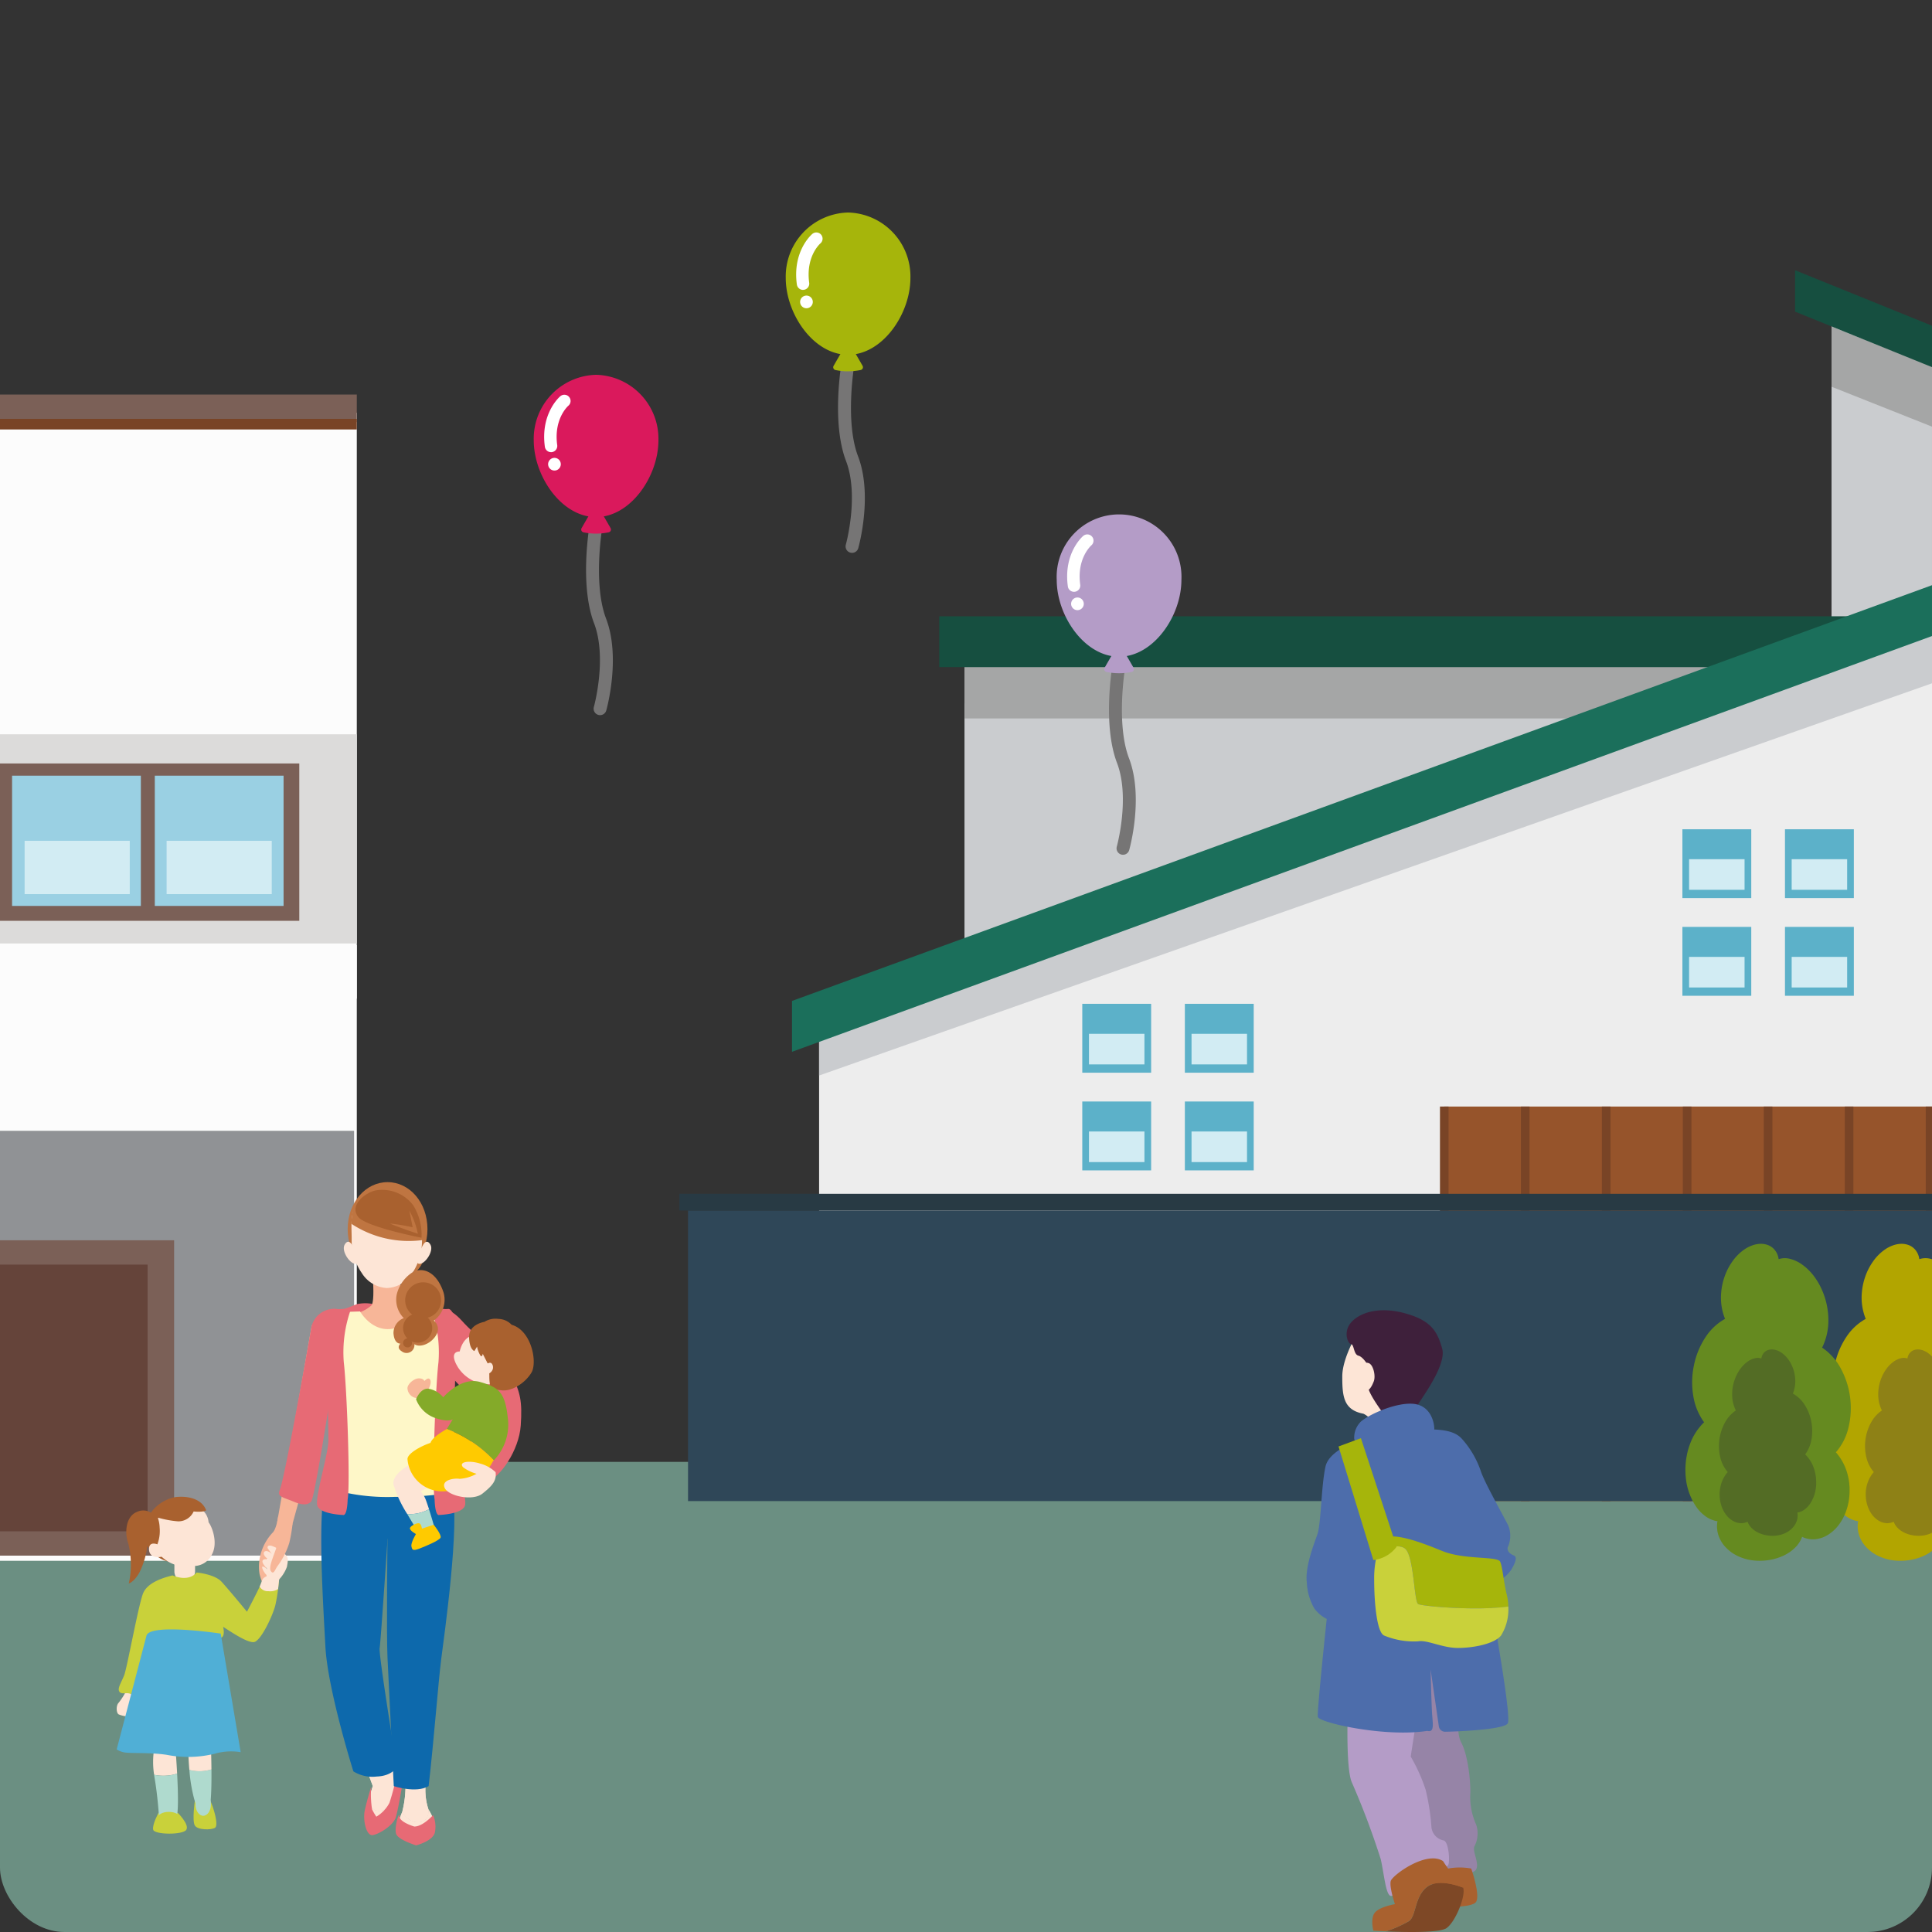 <svg xmlns="http://www.w3.org/2000/svg" xmlns:xlink="http://www.w3.org/1999/xlink" width="300" height="300" viewBox="0 0 300 300">
  <rect x="0" y="0" width="300" height="300" fill="#333333" stroke="none"/>
  <defs>
    <clipPath id="clip-path">
      <rect id="Rectangle_2958" data-name="Rectangle 2958" width="300" height="300" rx="10" transform="translate(1160 5328)" fill="#eaebf1"/>
    </clipPath>
    <clipPath id="clip-path-2">
      <rect id="Rectangle_2865" data-name="Rectangle 2865" width="209.812" height="181.096" fill="none"/>
    </clipPath>
    <clipPath id="clip-path-3">
      <rect id="Rectangle_2913" data-name="Rectangle 2913" width="64.761" height="102.984" fill="none"/>
    </clipPath>
    <clipPath id="clip-path-4">
      <rect id="Rectangle_2957" data-name="Rectangle 2957" width="345.749" height="200.394" fill="none"/>
    </clipPath>
    <clipPath id="clip-path-5">
      <rect id="Rectangle_2912" data-name="Rectangle 2912" width="32.483" height="96.545" transform="translate(0 0)" fill="none"/>
    </clipPath>
    <clipPath id="clip-path-6">
      <rect id="Rectangle_2911" data-name="Rectangle 2911" width="100.569" height="99.728" transform="translate(0 0)" fill="none"/>
    </clipPath>
  </defs>
  <g id="Mask_Group_989" data-name="Mask Group 989" transform="translate(-1160 -5328)" clip-path="url(#clip-path)">
    <rect id="Rectangle_2866" data-name="Rectangle 2866" width="373" height="85" transform="translate(1138 5555)" fill="#6b8f82"/>
    <g id="Group_3033" data-name="Group 3033" transform="translate(1005.594 5389.26)">
      <rect id="Rectangle_2844" data-name="Rectangle 2844" width="188.663" height="95.616" transform="translate(21.148 85.481)" fill="#fcfcfc"/>
      <rect id="Rectangle_2845" data-name="Rectangle 2845" width="188.663" height="90.976" transform="translate(21.148 2.837)" fill="#fcfcfc"/>
      <rect id="Rectangle_2846" data-name="Rectangle 2846" width="188.663" height="32.492" transform="translate(21.148 52.754)" fill="#dcdbda"/>
      <rect id="Rectangle_2847" data-name="Rectangle 2847" width="188.241" height="65.963" transform="translate(21.148 114.332)" fill="#909295"/>
      <rect id="Rectangle_2848" data-name="Rectangle 2848" width="74.834" height="32.491" transform="translate(32.047 52.754)" fill="#9ad0e3"/>
      <rect id="Rectangle_2849" data-name="Rectangle 2849" width="31.061" height="27.25" transform="translate(35.77 58.338)" fill="#d2ecf3"/>
      <rect id="Rectangle_2850" data-name="Rectangle 2850" width="24.608" height="27.25" transform="translate(78.837 58.338)" fill="#d2ecf3"/>
      <rect id="Rectangle_2851" data-name="Rectangle 2851" width="3.304" height="32.491" transform="translate(107.037 53.097)" fill="#7b6057"/>
      <rect id="Rectangle_2852" data-name="Rectangle 2852" width="3.304" height="32.491" transform="translate(70.038 53.097)" fill="#7b6057"/>
      <rect id="Rectangle_2853" data-name="Rectangle 2853" width="3.304" height="32.491" transform="translate(28.743 52.754)" fill="#7b6057"/>
      <rect id="Rectangle_2854" data-name="Rectangle 2854" width="33.12" height="48.964" transform="translate(148.324 131.331)" fill="#7b6057"/>
      <rect id="Rectangle_2855" data-name="Rectangle 2855" width="24.885" height="41.416" transform="translate(152.441 135.105)" fill="#65443a"/>
      <rect id="Rectangle_2856" data-name="Rectangle 2856" width="188.663" height="4.285" transform="translate(21.148)" fill="#7b6057"/>
      <rect id="Rectangle_2857" data-name="Rectangle 2857" width="188.663" height="1.65" transform="translate(21.148 3.777)" fill="#794426"/>
      <rect id="Rectangle_2858" data-name="Rectangle 2858" width="47.042" height="24.431" transform="translate(153.839 57.292)" fill="#7b6057"/>
      <rect id="Rectangle_2859" data-name="Rectangle 2859" width="19.997" height="20.227" transform="translate(156.282 59.188)" fill="#9ad0e3"/>
      <rect id="Rectangle_2860" data-name="Rectangle 2860" width="19.997" height="20.227" transform="translate(178.442 59.188)" fill="#9ad0e3"/>
      <rect id="Rectangle_2861" data-name="Rectangle 2861" width="16.326" height="8.283" transform="translate(158.229 69.301)" fill="#d2ecf3"/>
      <rect id="Rectangle_2862" data-name="Rectangle 2862" width="16.327" height="8.283" transform="translate(180.277 69.301)" fill="#d2ecf3"/>
      <g id="Group_3032" data-name="Group 3032">
        <g id="Group_3031" data-name="Group 3031" clip-path="url(#clip-path-2)">
          <path id="Path_8933" data-name="Path 8933" d="M50.54,184.315a7.842,7.842,0,0,0-.169-1,7.2,7.2,0,0,0-1.605-3.17,7.631,7.631,0,0,0,1.636-3.153,11,11,0,0,0-1.081-8.091,7.661,7.661,0,0,0-2.376-2.59,7.991,7.991,0,0,0,.825-3.492,9.914,9.914,0,0,0-.837-4.114,9.038,9.038,0,0,0-1.109-1.889,7.159,7.159,0,0,0-1.452-1.433,4.756,4.756,0,0,0-1.645-.8,2.667,2.667,0,0,0-1.53.032,2.345,2.345,0,0,0-.665-1.383,2.147,2.147,0,0,0-.759-.484,2.715,2.715,0,0,0-.993-.162,3.55,3.55,0,0,0-1.067.21,4.481,4.481,0,0,0-1.008.513,6.347,6.347,0,0,0-1.639,1.634,8.1,8.1,0,0,0-1.018,2,8.53,8.53,0,0,0-.436,2.014,7.514,7.514,0,0,0,.5,3.554,7.3,7.3,0,0,0-2.557,2.383,10.544,10.544,0,0,0-1.57,3.829,10.886,10.886,0,0,0-.037,4.164,7.984,7.984,0,0,0,1.4,3.286,7.673,7.673,0,0,0-1.905,2.989,9.643,9.643,0,0,0-.289.957c-.076.325-.14.669-.192,1.022s-.07.7-.083,1.078c0,.184,0,.372.006.557l0,.04c.006.172.012.349.032.525a8.233,8.233,0,0,0,1.409,4.027,5.193,5.193,0,0,0,1.317,1.307,3.8,3.8,0,0,0,.74.384c.124.047.248.087.372.122s.244.05.364.065c-.012.062-.023.123-.033.187s-.013.129-.019.2c-.009.133-.014.27-.012.411,0,.123.017.251.04.419l0,.029c.009.062.018.125.032.188s.033.14.052.212a4.177,4.177,0,0,0,.9,1.673,5.283,5.283,0,0,0,1.688,1.275,6.449,6.449,0,0,0,2.135.6,7.469,7.469,0,0,0,.8.044,7.713,7.713,0,0,0,1.335-.118,7.013,7.013,0,0,0,1.893-.6,5.42,5.42,0,0,0,1.5-1.064,3.954,3.954,0,0,0,.879-1.377,3.283,3.283,0,0,0,1.443.327l.088,0a3.809,3.809,0,0,0,1.758-.52,5.241,5.241,0,0,0,1.582-1.429,6.841,6.841,0,0,0,1.038-2.077l.085-.283c.02-.07.036-.139.051-.207l.017-.078c.04-.184.082-.376.112-.566a8.432,8.432,0,0,0,.1-1.116c0-.175,0-.355,0-.532s-.025-.351-.041-.522" transform="translate(-6.031 -31.862)" fill="#b2a500"/>
          <path id="Path_8934" data-name="Path 8934" d="M101.459,184.315a7.841,7.841,0,0,0-.169-1,7.213,7.213,0,0,0-1.605-3.17,7.631,7.631,0,0,0,1.636-3.153,11.014,11.014,0,0,0-1.081-8.091,7.663,7.663,0,0,0-2.377-2.59,7.991,7.991,0,0,0,.826-3.492,9.9,9.9,0,0,0-.838-4.114,9.034,9.034,0,0,0-1.108-1.889,7.179,7.179,0,0,0-1.452-1.433,4.763,4.763,0,0,0-1.645-.8,2.667,2.667,0,0,0-1.53.032,2.354,2.354,0,0,0-.665-1.383,2.151,2.151,0,0,0-.758-.484,2.725,2.725,0,0,0-.994-.162,3.545,3.545,0,0,0-1.067.21,4.465,4.465,0,0,0-1.008.513,6.347,6.347,0,0,0-1.639,1.634,8.08,8.08,0,0,0-1.019,2,8.528,8.528,0,0,0-.435,2.014,7.5,7.5,0,0,0,.5,3.554A7.3,7.3,0,0,0,82.48,164.9a10.53,10.53,0,0,0-1.57,3.829,10.887,10.887,0,0,0-.038,4.164,8.005,8.005,0,0,0,1.4,3.286,7.672,7.672,0,0,0-1.9,2.989,9.433,9.433,0,0,0-.289.957c-.076.325-.14.669-.192,1.022s-.07.7-.084,1.078c0,.184,0,.372.006.557l0,.04c.006.172.012.349.032.525a8.225,8.225,0,0,0,1.408,4.027,5.209,5.209,0,0,0,1.317,1.307,3.8,3.8,0,0,0,.74.384c.123.047.248.087.372.122s.244.05.363.065c-.011.062-.022.123-.032.187s-.013.129-.019.2c-.01.133-.014.27-.013.411,0,.123.017.251.04.419l0,.029c.009.062.017.125.032.188s.033.14.052.212a4.187,4.187,0,0,0,.9,1.673,5.283,5.283,0,0,0,1.688,1.275,6.443,6.443,0,0,0,2.135.6,7.458,7.458,0,0,0,.8.044,7.7,7.7,0,0,0,1.334-.118,7.019,7.019,0,0,0,1.893-.6,5.408,5.408,0,0,0,1.5-1.064,3.94,3.94,0,0,0,.878-1.377,3.286,3.286,0,0,0,1.443.327l.089,0a3.8,3.8,0,0,0,1.757-.52A5.234,5.234,0,0,0,100.1,189.7a6.822,6.822,0,0,0,1.037-2.077l.085-.283c.021-.07.036-.139.052-.207l.017-.078c.04-.184.081-.376.113-.566a8.569,8.569,0,0,0,.1-1.116c0-.175,0-.355,0-.532s-.025-.351-.041-.522" transform="translate(-16.663 -31.862)" fill="#b2a500"/>
          <path id="Path_8935" data-name="Path 8935" d="M152.377,184.315a7.841,7.841,0,0,0-.169-1,7.2,7.2,0,0,0-1.605-3.17,7.613,7.613,0,0,0,1.636-3.153,11.009,11.009,0,0,0-1.08-8.091,7.671,7.671,0,0,0-2.377-2.59,7.991,7.991,0,0,0,.825-3.492,9.9,9.9,0,0,0-.837-4.114,9.07,9.07,0,0,0-1.108-1.889,7.162,7.162,0,0,0-1.453-1.433,4.76,4.76,0,0,0-1.644-.8,2.67,2.67,0,0,0-1.531.032,2.345,2.345,0,0,0-.665-1.383,2.141,2.141,0,0,0-.757-.484,2.726,2.726,0,0,0-.995-.162,3.55,3.55,0,0,0-1.067.21,4.481,4.481,0,0,0-1.008.513,6.345,6.345,0,0,0-1.638,1.634,8.08,8.08,0,0,0-1.019,2,8.568,8.568,0,0,0-.435,2.014,7.494,7.494,0,0,0,.5,3.554A7.3,7.3,0,0,0,133.4,164.9a10.558,10.558,0,0,0-1.57,3.829,10.887,10.887,0,0,0-.037,4.164,8.005,8.005,0,0,0,1.4,3.286,7.662,7.662,0,0,0-1.9,2.989,9.238,9.238,0,0,0-.289.957c-.076.325-.141.669-.192,1.022s-.07.7-.084,1.078c0,.184,0,.372.006.557l0,.04c.006.172.011.349.032.525a8.233,8.233,0,0,0,1.409,4.027,5.219,5.219,0,0,0,1.317,1.307,3.8,3.8,0,0,0,.741.384c.123.047.248.087.372.122s.244.05.363.065c-.011.062-.023.123-.032.187s-.014.129-.019.2c-.01.133-.014.27-.013.411,0,.123.017.251.04.419l0,.029c.009.062.017.125.031.188s.034.14.052.212a4.207,4.207,0,0,0,.9,1.673,5.286,5.286,0,0,0,1.689,1.275,6.444,6.444,0,0,0,2.134.6,7.48,7.48,0,0,0,.8.044,7.713,7.713,0,0,0,1.335-.118,7.028,7.028,0,0,0,1.893-.6,5.415,5.415,0,0,0,1.5-1.064,3.954,3.954,0,0,0,.879-1.377,3.286,3.286,0,0,0,1.443.327l.088,0a3.806,3.806,0,0,0,1.758-.52,5.243,5.243,0,0,0,1.583-1.429,6.821,6.821,0,0,0,1.037-2.077l.085-.283c.02-.07.036-.139.051-.207l.018-.078c.04-.184.081-.376.113-.566a8.711,8.711,0,0,0,.1-1.116c0-.175,0-.355,0-.532s-.025-.351-.042-.522" transform="translate(-27.295 -31.862)" fill="#b2a500"/>
          <path id="Path_8936" data-name="Path 8936" d="M27.043,184.315a7.842,7.842,0,0,0-.169-1,7.2,7.2,0,0,0-1.605-3.17,7.613,7.613,0,0,0,1.636-3.153,11.009,11.009,0,0,0-1.08-8.091,7.671,7.671,0,0,0-2.377-2.59,7.991,7.991,0,0,0,.825-3.492,9.9,9.9,0,0,0-.837-4.114,9.07,9.07,0,0,0-1.108-1.889,7.162,7.162,0,0,0-1.453-1.433,4.753,4.753,0,0,0-1.644-.8,2.67,2.67,0,0,0-1.531.032,2.345,2.345,0,0,0-.665-1.383,2.141,2.141,0,0,0-.757-.484,2.725,2.725,0,0,0-.994-.162,3.55,3.55,0,0,0-1.067.21,4.481,4.481,0,0,0-1.008.513,6.357,6.357,0,0,0-1.638,1.634,8.08,8.08,0,0,0-1.019,2,8.568,8.568,0,0,0-.435,2.014,7.494,7.494,0,0,0,.5,3.554A7.3,7.3,0,0,0,8.065,164.9a10.558,10.558,0,0,0-1.57,3.829,10.887,10.887,0,0,0-.037,4.164,8.005,8.005,0,0,0,1.4,3.286,7.672,7.672,0,0,0-1.9,2.989,9.238,9.238,0,0,0-.289.957c-.076.325-.141.669-.192,1.022s-.07.7-.084,1.078c0,.184,0,.372.006.557l0,.04c.006.172.011.349.032.525a8.225,8.225,0,0,0,1.408,4.027A5.219,5.219,0,0,0,8.15,188.68a3.8,3.8,0,0,0,.741.384c.123.047.248.087.372.122s.244.05.363.065c-.011.062-.023.123-.032.187s-.013.129-.019.2c-.01.133-.014.27-.013.411,0,.123.017.251.04.419l0,.029c.009.062.017.125.031.188s.034.14.053.212a4.2,4.2,0,0,0,.9,1.673,5.3,5.3,0,0,0,1.689,1.275,6.444,6.444,0,0,0,2.134.6,7.48,7.48,0,0,0,.8.044,7.713,7.713,0,0,0,1.335-.118,7.019,7.019,0,0,0,1.893-.6,5.392,5.392,0,0,0,1.5-1.064,3.954,3.954,0,0,0,.879-1.377,3.286,3.286,0,0,0,1.443.327l.088,0a3.807,3.807,0,0,0,1.758-.52,5.243,5.243,0,0,0,1.583-1.429,6.821,6.821,0,0,0,1.037-2.077l.085-.283c.02-.07.036-.139.051-.207l.018-.078c.04-.184.081-.376.113-.566a8.57,8.57,0,0,0,.1-1.116c0-.175,0-.355,0-.532s-.025-.351-.042-.522" transform="translate(-1.124 -31.862)" fill="#658a20"/>
          <path id="Path_8937" data-name="Path 8937" d="M77.962,184.315a7.842,7.842,0,0,0-.169-1,7.2,7.2,0,0,0-1.605-3.17,7.622,7.622,0,0,0,1.636-3.153,11,11,0,0,0-1.081-8.091,7.669,7.669,0,0,0-2.376-2.59,7.991,7.991,0,0,0,.825-3.492,9.914,9.914,0,0,0-.837-4.114,9.038,9.038,0,0,0-1.109-1.889,7.159,7.159,0,0,0-1.452-1.433,4.756,4.756,0,0,0-1.645-.8,2.667,2.667,0,0,0-1.53.032,2.34,2.34,0,0,0-.665-1.383,2.144,2.144,0,0,0-.758-.484,2.722,2.722,0,0,0-.994-.162,3.545,3.545,0,0,0-1.067.21,4.481,4.481,0,0,0-1.008.513,6.347,6.347,0,0,0-1.639,1.634,8.1,8.1,0,0,0-1.018,2,8.57,8.57,0,0,0-.436,2.014,7.514,7.514,0,0,0,.5,3.554,7.3,7.3,0,0,0-2.557,2.383,10.544,10.544,0,0,0-1.57,3.829,10.887,10.887,0,0,0-.037,4.164,8,8,0,0,0,1.4,3.286,7.673,7.673,0,0,0-1.905,2.989,9.644,9.644,0,0,0-.289.957c-.076.325-.14.669-.192,1.022s-.07.7-.083,1.078c0,.184,0,.372.006.557v.04c.006.172.012.349.032.525a8.233,8.233,0,0,0,1.409,4.027,5.206,5.206,0,0,0,1.317,1.307,3.8,3.8,0,0,0,.74.384c.124.047.248.087.372.122s.244.05.364.065c-.012.062-.023.123-.033.187s-.013.129-.019.2q-.014.2-.012.411c0,.123.017.251.04.419l0,.029c.009.062.018.125.032.188s.033.14.052.212a4.187,4.187,0,0,0,.9,1.673,5.283,5.283,0,0,0,1.688,1.275,6.449,6.449,0,0,0,2.135.6,7.469,7.469,0,0,0,.8.044,7.706,7.706,0,0,0,1.335-.118,7.013,7.013,0,0,0,1.893-.6,5.408,5.408,0,0,0,1.5-1.064,3.954,3.954,0,0,0,.879-1.377,3.283,3.283,0,0,0,1.443.327l.089,0a3.809,3.809,0,0,0,1.757-.52,5.231,5.231,0,0,0,1.582-1.429,6.841,6.841,0,0,0,1.038-2.077l.085-.283c.021-.07.037-.139.052-.207l.017-.078c.041-.184.082-.376.113-.566a8.569,8.569,0,0,0,.1-1.116c0-.175,0-.355,0-.532s-.025-.351-.041-.522" transform="translate(-11.756 -31.862)" fill="#658a20"/>
          <path id="Path_8938" data-name="Path 8938" d="M128.881,184.315a7.841,7.841,0,0,0-.169-1,7.213,7.213,0,0,0-1.605-3.17,7.632,7.632,0,0,0,1.636-3.153,11.014,11.014,0,0,0-1.081-8.091,7.663,7.663,0,0,0-2.377-2.59,7.98,7.98,0,0,0,.826-3.492,9.9,9.9,0,0,0-.838-4.114,9,9,0,0,0-1.108-1.889,7.179,7.179,0,0,0-1.452-1.433,4.756,4.756,0,0,0-1.645-.8,2.667,2.667,0,0,0-1.53.032,2.354,2.354,0,0,0-.665-1.383,2.144,2.144,0,0,0-.758-.484,2.722,2.722,0,0,0-.994-.162,3.545,3.545,0,0,0-1.067.21,4.465,4.465,0,0,0-1.008.513,6.347,6.347,0,0,0-1.639,1.634,8.08,8.08,0,0,0-1.019,2,8.568,8.568,0,0,0-.435,2.014,7.514,7.514,0,0,0,.5,3.554A7.3,7.3,0,0,0,109.9,164.9a10.53,10.53,0,0,0-1.57,3.829,10.871,10.871,0,0,0-.037,4.164,7.994,7.994,0,0,0,1.4,3.286,7.672,7.672,0,0,0-1.9,2.989,9.439,9.439,0,0,0-.289.957c-.076.325-.14.669-.192,1.022s-.07.7-.084,1.078c0,.184,0,.372.006.557l0,.04c.006.172.012.349.032.525a8.225,8.225,0,0,0,1.408,4.027,5.209,5.209,0,0,0,1.317,1.307,3.8,3.8,0,0,0,.74.384c.124.047.248.087.372.122s.244.05.364.065c-.012.062-.023.123-.033.187s-.013.129-.019.2c-.01.133-.014.27-.013.411,0,.123.017.251.04.419l0,.029c.009.062.017.125.032.188s.033.14.052.212a4.187,4.187,0,0,0,.9,1.673,5.283,5.283,0,0,0,1.688,1.275,6.443,6.443,0,0,0,2.135.6,7.458,7.458,0,0,0,.8.044,7.69,7.69,0,0,0,1.334-.118,7.019,7.019,0,0,0,1.893-.6,5.408,5.408,0,0,0,1.5-1.064,3.94,3.94,0,0,0,.878-1.377,3.286,3.286,0,0,0,1.443.327l.089,0a3.8,3.8,0,0,0,1.757-.52,5.234,5.234,0,0,0,1.583-1.429,6.821,6.821,0,0,0,1.037-2.077l.085-.283c.021-.07.036-.139.052-.207l.017-.078c.04-.184.082-.376.113-.566a8.57,8.57,0,0,0,.1-1.116c0-.175,0-.355,0-.532s-.025-.351-.041-.522" transform="translate(-22.388 -31.862)" fill="#658a20"/>
          <path id="Path_8939" data-name="Path 8939" d="M61.659,188.893a4.527,4.527,0,0,1,.1-.588,4.231,4.231,0,0,1,.944-1.864,4.489,4.489,0,0,1-.962-1.854,6.476,6.476,0,0,1,.635-4.758,4.508,4.508,0,0,1,1.4-1.523,4.689,4.689,0,0,1-.485-2.053,5.817,5.817,0,0,1,.492-2.419,5.355,5.355,0,0,1,.652-1.111,4.211,4.211,0,0,1,.854-.843,2.8,2.8,0,0,1,.968-.468,1.571,1.571,0,0,1,.9.019,1.387,1.387,0,0,1,.392-.813,1.233,1.233,0,0,1,.445-.284,1.581,1.581,0,0,1,.584-.1,2.088,2.088,0,0,1,.627.123,2.651,2.651,0,0,1,.593.3,3.711,3.711,0,0,1,.963.961,4.744,4.744,0,0,1,.6,1.175,5.012,5.012,0,0,1,.256,1.184,4.413,4.413,0,0,1-.3,2.09,4.282,4.282,0,0,1,1.5,1.4,6.2,6.2,0,0,1,.924,2.252,6.428,6.428,0,0,1,.021,2.449,4.719,4.719,0,0,1-.82,1.932,4.519,4.519,0,0,1,1.12,1.758,5.581,5.581,0,0,1,.17.562c.044.191.082.394.112.6s.042.412.05.634c0,.109,0,.219,0,.328v.025c0,.1-.007.2-.019.308a4.839,4.839,0,0,1-.828,2.368,3.07,3.07,0,0,1-.775.769,2.23,2.23,0,0,1-.435.226c-.073.027-.146.051-.218.072s-.144.028-.214.038c.007.036.014.072.02.11s.008.075.011.115q.008.117.007.242c0,.071-.01.146-.023.245l0,.017c-.006.036-.011.074-.018.11s-.021.083-.032.125a2.461,2.461,0,0,1-.529.984,3.086,3.086,0,0,1-.992.749,3.79,3.79,0,0,1-1.256.354,4.23,4.23,0,0,1-.47.026,4.551,4.551,0,0,1-.785-.07,4.122,4.122,0,0,1-1.113-.355,3.171,3.171,0,0,1-.881-.626,2.317,2.317,0,0,1-.517-.809,1.937,1.937,0,0,1-.849.191h-.052a2.223,2.223,0,0,1-1.033-.305,3.067,3.067,0,0,1-.931-.84,4.012,4.012,0,0,1-.61-1.221l-.051-.167c-.012-.041-.021-.081-.03-.122l-.01-.046c-.024-.109-.048-.221-.066-.333a4.875,4.875,0,0,1-.056-.657c0-.1,0-.209,0-.313s.014-.206.024-.307" transform="translate(-12.85 -35.547)" fill="#536c25"/>
          <path id="Path_8940" data-name="Path 8940" d="M86.059,188.893a4.529,4.529,0,0,1,.1-.588,4.239,4.239,0,0,1,.944-1.864,4.489,4.489,0,0,1-.962-1.854,6.476,6.476,0,0,1,.635-4.758,4.508,4.508,0,0,1,1.4-1.523,4.689,4.689,0,0,1-.485-2.053,5.817,5.817,0,0,1,.492-2.419,5.355,5.355,0,0,1,.652-1.111,4.21,4.21,0,0,1,.854-.843,2.8,2.8,0,0,1,.968-.468,1.571,1.571,0,0,1,.9.019,1.391,1.391,0,0,1,.392-.813,1.249,1.249,0,0,1,.446-.284,1.578,1.578,0,0,1,.584-.1,2.1,2.1,0,0,1,.627.123,2.647,2.647,0,0,1,.593.3,3.7,3.7,0,0,1,.963.961,4.773,4.773,0,0,1,.6,1.175,5.05,5.05,0,0,1,.256,1.184,4.413,4.413,0,0,1-.3,2.09,4.29,4.29,0,0,1,1.5,1.4,6.192,6.192,0,0,1,.923,2.252,6.4,6.4,0,0,1,.022,2.449,4.709,4.709,0,0,1-.82,1.932,4.51,4.51,0,0,1,1.12,1.758,5.583,5.583,0,0,1,.17.562c.044.191.082.394.112.6s.042.412.05.634c0,.109,0,.219,0,.328l0,.025c0,.1-.007.2-.019.308a4.846,4.846,0,0,1-.828,2.368,3.086,3.086,0,0,1-.775.769,2.208,2.208,0,0,1-.435.226c-.072.027-.146.051-.218.072s-.143.028-.214.038c.007.036.014.072.02.11s.009.075.011.115q.009.117.007.242a2.375,2.375,0,0,1-.023.245l0,.017c-.006.036-.011.074-.018.11s-.021.083-.031.125a2.471,2.471,0,0,1-.529.984,3.1,3.1,0,0,1-.993.749,3.79,3.79,0,0,1-1.256.354,4.23,4.23,0,0,1-.47.026,4.551,4.551,0,0,1-.785-.07,4.122,4.122,0,0,1-1.113-.355,3.171,3.171,0,0,1-.881-.626,2.317,2.317,0,0,1-.517-.809,1.937,1.937,0,0,1-.849.191H88.82a2.228,2.228,0,0,1-1.033-.305,3.076,3.076,0,0,1-.931-.84,4.03,4.03,0,0,1-.61-1.221l-.051-.167c-.012-.041-.021-.081-.03-.122l-.01-.046c-.024-.109-.048-.221-.066-.333a5.009,5.009,0,0,1-.056-.657c0-.1,0-.209,0-.313s.014-.206.025-.307" transform="translate(-17.945 -35.547)" fill="#8e8116"/>
          <path id="Path_8941" data-name="Path 8941" d="M114.347,186.882a4.718,4.718,0,0,1,.1-.588,4.243,4.243,0,0,1,.944-1.864,4.479,4.479,0,0,1-.961-1.854,6.471,6.471,0,0,1,.635-4.758,4.514,4.514,0,0,1,1.4-1.522,4.68,4.68,0,0,1-.485-2.054,5.819,5.819,0,0,1,.491-2.419,5.348,5.348,0,0,1,.652-1.11,4.2,4.2,0,0,1,.854-.843,2.808,2.808,0,0,1,.967-.468,1.581,1.581,0,0,1,.9.019,1.385,1.385,0,0,1,.391-.813,1.271,1.271,0,0,1,.446-.284,1.577,1.577,0,0,1,.584-.1,2.1,2.1,0,0,1,.627.123,2.61,2.61,0,0,1,.593.3,3.738,3.738,0,0,1,.964.961,4.818,4.818,0,0,1,.6,1.176,5.011,5.011,0,0,1,.256,1.184,4.406,4.406,0,0,1-.3,2.09,4.3,4.3,0,0,1,1.5,1.4,6.2,6.2,0,0,1,.923,2.252,6.386,6.386,0,0,1,.022,2.45,4.7,4.7,0,0,1-.82,1.931,4.518,4.518,0,0,1,1.12,1.758c.063.176.12.366.17.563s.081.393.112.6.042.411.05.634c0,.108,0,.218,0,.328V186c0,.1-.008.2-.02.309a4.849,4.849,0,0,1-.828,2.368,3.071,3.071,0,0,1-.775.768,2.143,2.143,0,0,1-.434.225c-.074.028-.146.052-.219.072s-.143.029-.214.039c.006.036.013.072.019.109s.009.076.011.115q.009.117.007.242a2.339,2.339,0,0,1-.023.245l0,.017c-.006.036-.011.074-.018.111s-.02.082-.031.124a2.471,2.471,0,0,1-.529.984,3.112,3.112,0,0,1-.993.75,3.766,3.766,0,0,1-1.255.353,4.259,4.259,0,0,1-.471.026,4.631,4.631,0,0,1-.785-.069,4.144,4.144,0,0,1-1.112-.354,3.213,3.213,0,0,1-.881-.626,2.342,2.342,0,0,1-.517-.811,1.925,1.925,0,0,1-.848.191h-.053a2.228,2.228,0,0,1-1.033-.305,3.077,3.077,0,0,1-.931-.84,4.021,4.021,0,0,1-.61-1.221l-.05-.166c-.013-.041-.022-.082-.031-.123l-.01-.046c-.024-.108-.048-.221-.066-.333a4.994,4.994,0,0,1-.056-.657c0-.1,0-.209,0-.312s.014-.207.025-.308" transform="translate(-23.852 -35.127)" fill="#536c25"/>
          <path id="Path_8942" data-name="Path 8942" d="M138.745,186.882a4.575,4.575,0,0,1,.1-.588,4.243,4.243,0,0,1,.944-1.864,4.488,4.488,0,0,1-.961-1.854,6.481,6.481,0,0,1,.635-4.758,4.515,4.515,0,0,1,1.4-1.522,4.679,4.679,0,0,1-.485-2.054,5.807,5.807,0,0,1,.492-2.419,5.279,5.279,0,0,1,.652-1.11,4.175,4.175,0,0,1,.854-.843,2.8,2.8,0,0,1,.968-.468,1.578,1.578,0,0,1,.9.019,1.385,1.385,0,0,1,.391-.813,1.271,1.271,0,0,1,.446-.284,1.577,1.577,0,0,1,.584-.1,2.1,2.1,0,0,1,.627.123,2.61,2.61,0,0,1,.593.3,3.751,3.751,0,0,1,.964.961,4.762,4.762,0,0,1,.6,1.176,5.011,5.011,0,0,1,.256,1.184,4.406,4.406,0,0,1-.3,2.09,4.3,4.3,0,0,1,1.5,1.4,6.2,6.2,0,0,1,.923,2.252,6.4,6.4,0,0,1,.023,2.45,4.706,4.706,0,0,1-.821,1.931,4.526,4.526,0,0,1,1.12,1.758c.063.176.12.366.17.563s.081.393.112.6.042.411.051.634c0,.108,0,.218,0,.328V186c0,.1-.008.2-.02.309a4.849,4.849,0,0,1-.828,2.368,3.081,3.081,0,0,1-.775.768,2.169,2.169,0,0,1-.435.225c-.074.028-.146.052-.219.072s-.143.029-.214.039c.007.036.013.072.02.109s.008.076.01.115q.009.117.007.242a2.338,2.338,0,0,1-.023.245l0,.017c-.006.036-.01.074-.018.111s-.02.082-.032.124a2.459,2.459,0,0,1-.528.984,3.112,3.112,0,0,1-.993.75,3.767,3.767,0,0,1-1.255.353,4.248,4.248,0,0,1-.471.026,4.631,4.631,0,0,1-.785-.069,4.144,4.144,0,0,1-1.112-.354,3.224,3.224,0,0,1-.881-.626,2.342,2.342,0,0,1-.517-.811,1.925,1.925,0,0,1-.848.191h-.052a2.228,2.228,0,0,1-1.033-.305,3.076,3.076,0,0,1-.931-.84,4.022,4.022,0,0,1-.61-1.221l-.05-.166c-.013-.041-.022-.082-.031-.123l-.01-.046c-.024-.108-.047-.221-.066-.333a5.138,5.138,0,0,1-.056-.657c0-.1,0-.209,0-.312s.013-.207.024-.308" transform="translate(-28.946 -35.127)" fill="#8e8116"/>
          <path id="Path_8943" data-name="Path 8943" d="M11.841,188.893a4.53,4.53,0,0,1,.1-.588,4.239,4.239,0,0,1,.944-1.864,4.489,4.489,0,0,1-.962-1.854,6.486,6.486,0,0,1,.635-4.758,4.51,4.51,0,0,1,1.4-1.523,4.679,4.679,0,0,1-.485-2.053,5.8,5.8,0,0,1,.492-2.419,5.252,5.252,0,0,1,.652-1.111,4.171,4.171,0,0,1,.854-.843,2.791,2.791,0,0,1,.968-.468,1.571,1.571,0,0,1,.9.019,1.385,1.385,0,0,1,.391-.813,1.249,1.249,0,0,1,.446-.284,1.575,1.575,0,0,1,.584-.1,2.1,2.1,0,0,1,.627.123,2.663,2.663,0,0,1,.593.3,3.726,3.726,0,0,1,.964.961,4.744,4.744,0,0,1,.6,1.175,5.011,5.011,0,0,1,.256,1.184,4.4,4.4,0,0,1-.3,2.09,4.29,4.29,0,0,1,1.5,1.4,6.206,6.206,0,0,1,.923,2.252,6.4,6.4,0,0,1,.023,2.449,4.709,4.709,0,0,1-.821,1.932,4.521,4.521,0,0,1,1.12,1.758c.063.176.12.365.17.562s.081.394.112.6.042.412.05.634c0,.109,0,.219,0,.328v.025c0,.1-.008.2-.02.308a4.839,4.839,0,0,1-.828,2.368,3.08,3.08,0,0,1-.774.769,2.252,2.252,0,0,1-.435.226c-.074.027-.146.051-.219.072s-.143.028-.214.038c.007.036.013.072.02.11s.008.075.01.115q.009.117.007.242a2.378,2.378,0,0,1-.023.245l0,.017c-.006.036-.011.074-.019.11s-.019.083-.031.125a2.459,2.459,0,0,1-.528.984,3.1,3.1,0,0,1-.993.749,3.785,3.785,0,0,1-1.255.354,4.244,4.244,0,0,1-.471.026,4.55,4.55,0,0,1-.785-.07,4.131,4.131,0,0,1-1.113-.355,3.171,3.171,0,0,1-.881-.626,2.328,2.328,0,0,1-.517-.809,1.939,1.939,0,0,1-.848.191H14.6a2.232,2.232,0,0,1-1.034-.305,3.083,3.083,0,0,1-.93-.84,4.03,4.03,0,0,1-.61-1.221l-.05-.167c-.013-.041-.022-.081-.031-.122l-.01-.046c-.024-.109-.048-.221-.066-.333a5.148,5.148,0,0,1-.056-.657c0-.1,0-.209,0-.313s.013-.206.024-.307" transform="translate(-2.448 -35.547)" fill="#536c25"/>
          <path id="Path_8944" data-name="Path 8944" d="M36.24,188.893a4.483,4.483,0,0,1,1.042-2.452,4.5,4.5,0,0,1-.962-1.854,6.486,6.486,0,0,1,.635-4.758,4.518,4.518,0,0,1,1.4-1.523,4.679,4.679,0,0,1-.485-2.053,5.8,5.8,0,0,1,.492-2.419,5.285,5.285,0,0,1,.652-1.111,4.17,4.17,0,0,1,.854-.843,2.791,2.791,0,0,1,.968-.468,1.571,1.571,0,0,1,.9.019,1.385,1.385,0,0,1,.391-.813,1.249,1.249,0,0,1,.446-.284,1.581,1.581,0,0,1,.584-.1,2.089,2.089,0,0,1,.627.123,2.63,2.63,0,0,1,.593.3,3.726,3.726,0,0,1,.964.961,4.717,4.717,0,0,1,.6,1.175,5.01,5.01,0,0,1,.256,1.184,4.393,4.393,0,0,1-.3,2.09,4.282,4.282,0,0,1,1.5,1.4,6.193,6.193,0,0,1,.923,2.252,6.413,6.413,0,0,1,.022,2.449,4.7,4.7,0,0,1-.821,1.932,4.521,4.521,0,0,1,1.12,1.758,5.582,5.582,0,0,1,.17.562c.044.191.082.394.113.6s.04.412.049.634c0,.109,0,.219,0,.328v.025c0,.1-.007.2-.02.308a4.831,4.831,0,0,1-.828,2.368,3.107,3.107,0,0,1-.774.769,2.28,2.28,0,0,1-.436.226c-.073.027-.146.051-.218.072s-.143.028-.214.038c.007.036.013.072.02.11s.008.075.01.115c.006.078.009.159.009.242s-.011.146-.024.245l0,.017c0,.036-.01.074-.017.11s-.021.083-.032.125a2.44,2.44,0,0,1-.528.984,3.081,3.081,0,0,1-.993.749,3.786,3.786,0,0,1-1.254.354,4.259,4.259,0,0,1-.472.026,4.557,4.557,0,0,1-.785-.07,4.131,4.131,0,0,1-1.113-.355,3.178,3.178,0,0,1-.88-.626,2.33,2.33,0,0,1-.517-.809,1.934,1.934,0,0,1-.848.191H39a2.229,2.229,0,0,1-1.033-.305,3.065,3.065,0,0,1-.93-.84,4.014,4.014,0,0,1-.611-1.221l-.05-.167c-.013-.041-.021-.081-.03-.122l-.011-.046c-.024-.109-.048-.221-.066-.333a5.149,5.149,0,0,1-.056-.657c0-.1,0-.209,0-.313s.013-.206.025-.307" transform="translate(-7.542 -35.547)" fill="#8e8116"/>
          <rect id="Rectangle_2863" data-name="Rectangle 2863" width="131.612" height="36.95" transform="translate(0 144.146)" fill="#dfdfde"/>
          <rect id="Rectangle_2864" data-name="Rectangle 2864" width="131.612" height="16.532" transform="translate(0 164.564)" fill="#9fa1a5"/>
        </g>
      </g>
    </g>
    <g id="Group_3042" data-name="Group 3042" transform="translate(1178.119 5511.562)">
      <g id="Group_3041" data-name="Group 3041" transform="translate(0 0)" clip-path="url(#clip-path-3)">
        <path id="Path_9001" data-name="Path 9001" d="M9.093,91.93s1.887,1.844,1.378,2.679-4.947.777-5.145,0,.853-2.679.853-2.679,1.747,1.7,2.914,0" transform="translate(0.343 5.951)" fill="#c9d13a"/>
        <path id="Path_9002" data-name="Path 9002" d="M11.4,90.325s-.424,3.025,0,3.77,2.544.73,3.138.377-.169-3.109-.849-4.487-2.289.34-2.289.34" transform="translate(0.726 5.79)" fill="#c9d13a"/>
        <path id="Path_9003" data-name="Path 9003" d="M9.041,86.522c-.116-2.18-.267-4.021-.267-4.021l-3.223-.246A12.719,12.719,0,0,0,5.468,86.7a7.038,7.038,0,0,0,3.573-.181" transform="translate(0.345 5.325)" fill="#fde5d6"/>
        <path id="Path_9004" data-name="Path 9004" d="M5.459,86.444q.037.267.083.546c.509,3.011.678,6.064.678,6.064a5.732,5.732,0,0,0,2.545.237c.522-.165.432-3.936.267-7.028a7.038,7.038,0,0,1-3.573.181" transform="translate(0.353 5.584)" fill="#afdace"/>
        <path id="Path_9005" data-name="Path 9005" d="M10.6,85.729a25.023,25.023,0,0,0,.72,4.409c.849,2.968,1.315,3.011,2.162,2.2.5-.475.572-3.912.548-6.688a6.3,6.3,0,0,1-3.431.08" transform="translate(0.686 5.544)" fill="#afdace"/>
        <path id="Path_9006" data-name="Path 9006" d="M13.892,90.849c0,.98-.538,1.774-1.2,1.774s-1.2-.794-1.2-1.774.539-1.774,1.2-1.774,1.2.794,1.2,1.774" transform="translate(0.744 5.766)" fill="#afdace"/>
        <path id="Path_9007" data-name="Path 9007" d="M9.362,92.678c0,.464-.741.839-1.656.839s-1.656-.375-1.656-.839.741-.838,1.656-.838,1.656.376,1.656.838" transform="translate(0.392 5.945)" fill="#c9d13a"/>
        <path id="Path_9008" data-name="Path 9008" d="M14.037,85.868c-.016-1.974-.082-3.613-.082-3.613l-3.519.457s.013,1.444.17,3.236a6.285,6.285,0,0,0,3.431-.08" transform="translate(0.676 5.325)" fill="#fde5d6"/>
        <path id="Path_9009" data-name="Path 9009" d="M5.833,54.545a4.235,4.235,0,0,0,2.176.922,13.813,13.813,0,0,1-1.4-1.37Z" transform="translate(0.378 3.502)" fill="#a9612f"/>
        <path id="Path_9010" data-name="Path 9010" d="M37.978,17.818a6.274,6.274,0,0,0-2.628-.028c-.934.334-.927.378-1.674.641s-1.819-.032-2.292.73a2.409,2.409,0,0,0-.453,1.229,18.622,18.622,0,0,0,3.469-.106,19.029,19.029,0,0,1,2.644-.377Z" transform="translate(2.002 1.143)" fill="#e76a75"/>
        <path id="Path_9011" data-name="Path 9011" d="M41.1,24.95a13.586,13.586,0,0,0,2.717-5.63,5.526,5.526,0,0,1-1.806-1.1c-.47-.754-.168-4.207-.168-4.207a18.6,18.6,0,0,1-4.365-.01s.286,3.453-.187,4.2a5.558,5.558,0,0,1-1.838,1.1,17.151,17.151,0,0,0,2.932,5.669q1.287.01,2.715-.032" transform="translate(2.295 0.907)" fill="#f7b698"/>
        <path id="Path_9012" data-name="Path 9012" d="M43.462,13.415a3.88,3.88,0,0,0,1.49-2.571c.328-1.841-3.153.775-1.49,2.571" transform="translate(2.784 0.662)" fill="#bf7541"/>
        <path id="Path_9013" data-name="Path 9013" d="M46.075,7.291c0,4.123-2.773,7.465-6.194,7.465s-6.194-3.342-6.194-7.465S36.462,0,39.882,0s6.194,3.17,6.194,7.291" transform="translate(2.181 0)" fill="#bf7541"/>
        <path id="Path_9014" data-name="Path 9014" d="M39.739.858h-.017a5.719,5.719,0,0,0-5.049,3.274c-.6,1.3-.4,3-.4,4.672A8.812,8.812,0,0,0,35.84,14.05a4.885,4.885,0,0,0,3.882,2.334h.017a4.834,4.834,0,0,0,3.905-2.246A9.1,9.1,0,0,0,45.19,8.8a12.489,12.489,0,0,0-.437-4.173A5.463,5.463,0,0,0,39.739.858" transform="translate(2.216 0.056)" fill="#fde5d6"/>
        <path id="Path_9015" data-name="Path 9015" d="M34.241,6.435a16.193,16.193,0,0,0,11.3,2.479c-.122-3.3-.32-7.143-3.991-8.044C39.281.314,34.241.51,34.241,6.435" transform="translate(2.216 0.043)" fill="#bf7541"/>
        <path id="Path_9016" data-name="Path 9016" d="M45.079,8.561S36.386,6.877,35.224,5.3c-1.4-1.893,1.236-3.806,2.81-4.1a6.019,6.019,0,0,1,5.739,2.3,8.659,8.659,0,0,1,1.306,5.065" transform="translate(2.254 0.073)" fill="#a9612f"/>
        <path id="Path_9017" data-name="Path 9017" d="M44.185,7.746a12.114,12.114,0,0,0-1.325-3.592c.193.921.521,2.588.521,2.588a30.315,30.315,0,0,0-3.539-.588c1.431.627,4.343,1.592,4.343,1.592" transform="translate(2.579 0.269)" fill="#bf7541"/>
        <path id="Path_9018" data-name="Path 9018" d="M34.376,9.148s-.533-1.025-1.124,0,.965,3.223,1.841,2.952-.717-2.952-.717-2.952" transform="translate(2.144 0.563)" fill="#fde5d6"/>
        <path id="Path_9019" data-name="Path 9019" d="M44.764,9.148s.533-1.025,1.124,0-.965,3.223-1.842,2.952.718-2.952.718-2.952" transform="translate(2.834 0.563)" fill="#fde5d6"/>
        <path id="Path_9020" data-name="Path 9020" d="M25.7,52.029l-2.306-.52,5.38-30.621,5.192,1.17Z" transform="translate(1.514 1.353)" fill="#f7b698"/>
        <path id="Path_9021" data-name="Path 9021" d="M50.482,45.774C50.482,49.71,46,52.9,40.461,52.9S30.44,49.71,30.44,45.774s4.487-7.127,10.021-7.127,10.021,3.191,10.021,7.127" transform="translate(1.97 2.502)" fill="#0d69ac"/>
        <path id="Path_9022" data-name="Path 9022" d="M43.795,93.788c1.438.118,2-.769,1.911-2.01a9.738,9.738,0,0,1-.325-4.67s-3.459-1.715-3.223.856a16.732,16.732,0,0,1-.5,4.168,2.928,2.928,0,0,0,2.138,1.656" transform="translate(2.696 5.603)" fill="#fde5d6"/>
        <path id="Path_9023" data-name="Path 9023" d="M45.753,91.46c.088,1.241-.473,2.128-1.911,2.01A2.933,2.933,0,0,1,41.7,91.815c-.5,1.419-1.449,2.9,0,4.02a4.118,4.118,0,0,0,4.05.177c.531-.295,1.951-1.388,0-4.552" transform="translate(2.65 5.921)" fill="#fde5d6"/>
        <path id="Path_9024" data-name="Path 9024" d="M41.318,87.3c-.091-.307-.177-.644-.258-.981.035.258.088.648.167,1.247.345,2.626-1.651,4.671-3.073,4.464S36.881,90.015,36.882,90a13.941,13.941,0,0,0-.5,2.622,2.585,2.585,0,0,0,1.331,2.631c.561.118,2.749-.384,3.31-3.784s.68-2.858.3-4.168" transform="translate(2.355 5.588)" fill="#fde5d6"/>
        <path id="Path_9025" data-name="Path 9025" d="M38.142,92.163c1.421.205,3.418-1.84,3.073-4.464-.079-.6-.131-.989-.166-1.247-.013-.051-.024-.1-.036-.152-.243-1.042-.416-2.03-.416-2.03L36.576,86.1l.827,2.217s-.27.821-.534,1.812c0,.016-.142,1.826,1.273,2.032" transform="translate(2.368 5.455)" fill="#fde5d6"/>
        <path id="Path_9026" data-name="Path 9026" d="M43.795,93.788c1.438.118,2-.769,1.911-2.01a9.738,9.738,0,0,1-.325-4.67s-3.459-1.715-3.223.856a16.732,16.732,0,0,1-.5,4.168,2.928,2.928,0,0,0,2.138,1.656" transform="translate(2.696 5.603)" fill="#fde5d6"/>
        <path id="Path_9027" data-name="Path 9027" d="M45.753,91.46c.088,1.241-.473,2.128-1.911,2.01A2.933,2.933,0,0,1,41.7,91.815c-.5,1.419-1.449,2.9,0,4.02a4.118,4.118,0,0,0,4.05.177c.531-.295,1.951-1.388,0-4.552" transform="translate(2.65 5.921)" fill="#fde5d6"/>
        <path id="Path_9028" data-name="Path 9028" d="M41.318,87.3c-.091-.307-.177-.644-.258-.981.035.258.088.648.167,1.247.345,2.626-1.651,4.671-3.073,4.464S36.881,90.015,36.882,90a13.941,13.941,0,0,0-.5,2.622,2.585,2.585,0,0,0,1.331,2.631c.561.118,2.749-.384,3.31-3.784s.68-2.858.3-4.168" transform="translate(2.355 5.588)" fill="#fde5d6"/>
        <path id="Path_9029" data-name="Path 9029" d="M38.142,92.163c1.421.205,3.418-1.84,3.073-4.464-.079-.6-.131-.989-.166-1.247-.013-.051-.024-.1-.036-.152-.243-1.042-.416-2.03-.416-2.03L36.576,86.1l.827,2.217s-.27.821-.534,1.812c0,.016-.142,1.826,1.273,2.032" transform="translate(2.368 5.455)" fill="#fde5d6"/>
        <path id="Path_9030" data-name="Path 9030" d="M43.567,94.083s-2.284-.668-2.3-1.59-.879,1.908-.481,2.8,3.076,1.717,3.076,1.717,2.549-.637,2.909-1.972a4.562,4.562,0,0,0-.275-2.727s-1.591,1.8-2.926,1.773" transform="translate(2.633 5.976)" fill="#e76a75"/>
        <path id="Path_9031" data-name="Path 9031" d="M37.186,88.295a15.475,15.475,0,0,0,.128,3.524,8.548,8.548,0,0,0,.668,1.151,5.407,5.407,0,0,0,2.036-2.152,34.913,34.913,0,0,0,1.23-4.907l1,.676s-.849,5.333-1.267,6.542-2.485,2.512-3.535,2.7-1.559-2.341-1.272-3.763,1.018-3.774,1.018-3.774" transform="translate(2.336 5.561)" fill="#e76a75"/>
        <path id="Path_9032" data-name="Path 9032" d="M39.5,52.4s-.178,14.9,0,18.623.975,19.954.975,19.954,3.459,1.153,5.41,0c.8-6.828,1.508-16.229,1.952-19.688s2.975-21.315,1.684-26.017S39.145,45.219,39.5,52.4" transform="translate(2.552 2.808)" fill="#0d69ac"/>
        <path id="Path_9033" data-name="Path 9033" d="M40.421,48.274S39.081,68.728,38.9,69.615s2.306,16.223,2.306,16.223l.532,2.045s-.709,1.6-3.281,1.685a5.614,5.614,0,0,1-3.636-.8S30.834,76.1,30.479,69.4s-1.245-20.3,0-25.145,9.906-.592,9.942,4.021" transform="translate(1.931 2.726)" fill="#0d69ac"/>
        <path id="Path_9034" data-name="Path 9034" d="M44.662,18.866s-1.8,2.769-4.554,2.74-4.271-2.749-4.271-2.749L31.2,19s.769,18.949.355,20.4-1.36,6.681-1.36,6.681A31.3,31.3,0,0,0,41.3,47.648a52.763,52.763,0,0,0,9.4-.768s-2.1-6.179-1.892-8.515,1.213-19.185,1.213-19.185Z" transform="translate(1.954 1.221)" fill="#fef7c8"/>
        <path id="Path_9035" data-name="Path 9035" d="M34.492,18.5a19.766,19.766,0,0,0-1.118,8.277c.484,4.139,1.017,18.979.6,21.285-.091,2.718-.7,2.423-.7,2.423s-3.739-.118-4.034-1.536,1.715-7.924,1.744-9.992-.326-14.486-.474-16.259.574-4.257,1.336-4.2,2.637,0,2.637,0" transform="translate(1.891 1.198)" fill="#e76a75"/>
        <path id="Path_9036" data-name="Path 9036" d="M45.877,18.5a19.766,19.766,0,0,1,1.118,8.277c-.486,4.139-1.018,18.979-.6,21.285.091,2.718.7,2.423.7,2.423s3.738-.118,4.034-1.536S49.4,41.02,49.376,38.952s.326-14.486.474-16.259-.574-4.257-1.335-4.2-2.637,0-2.637,0" transform="translate(2.97 1.198)" fill="#e76a75"/>
        <path id="Path_9037" data-name="Path 9037" d="M32.8,18.519a3.617,3.617,0,0,0-4.164,3.207c-.664,3.782-4.174,23.553-4.883,24.972-.379.985.651,1.064,2.188,1.714s2.247.474,2.719,0,2.367-12.475,2.691-14.544,1.51-7.212,1.449-8.809,0-6.541,0-6.541" transform="translate(1.532 1.197)" fill="#e76a75"/>
        <path id="Path_9038" data-name="Path 9038" d="M47.32,18.488s1.32-.295,3.258,1.884,6.365,5.672,7.687,8.357,1.678,4.041,1.412,7.886-3.233,8.05-5.031,8.564-3.59-2.9-3.59-2.9l2.483-8.3-5.391-5.764Z" transform="translate(3.063 1.196)" fill="#e76a75"/>
        <path id="Path_9039" data-name="Path 9039" d="M45.886,48.133c-.161-.5-.316-.964-.453-1.336a4.614,4.614,0,0,0-.837-1.462l2.075-1.072L43.3,41.017s-3.2,1.458-2.93,3.284a18.6,18.6,0,0,0,2.138,4.582,6.241,6.241,0,0,0,3.375-.75" transform="translate(2.612 2.655)" fill="#fde5d6"/>
        <path id="Path_9040" data-name="Path 9040" d="M45.755,47.7a6.241,6.241,0,0,1-3.375.75c.834,1.436,1.591,2.61,1.591,2.61s-.114.85.609,1.052,2.283-.671,1.9-2c-.229-.8-.486-1.652-.727-2.408" transform="translate(2.743 3.088)" fill="#afdace"/>
        <path id="Path_9041" data-name="Path 9041" d="M44.632,50.585s-.093-.761-.446-.837-1.5.457-1.419.837.931.837.931.837-.816,1.369-.7,1.9.176.761,1.191.381,3.147-1.281,3.336-1.724-1.065-2-1.065-2Z" transform="translate(2.768 3.22)" fill="#ffca00"/>
        <path id="Path_9042" data-name="Path 9042" d="M45.567,30.493s.646-1.066.38-1.635-.912.177-.912.177-.115-.429-.876-.417-1.827.936-1.748,1.6a1.609,1.609,0,0,0,3.157.28" transform="translate(2.745 1.853)" fill="#f7b698"/>
        <path id="Path_9043" data-name="Path 9043" d="M52.4,22.309s-1.712,0-2.321,2.55c-.914,0-1.332.728-.266,2.456a5.787,5.787,0,0,0,3.843,2.565c1.217.306,5.061-.3,5.441-3.348s-3.463-4.756-6.7-4.224" transform="translate(3.183 1.438)" fill="#fde5d6"/>
        <path id="Path_9044" data-name="Path 9044" d="M58,20.858a2.9,2.9,0,0,0-2.054-.912,3.225,3.225,0,0,0-2.169.456s-2.4.363-2.382,2.332.821,2.2.821,2.2l.418-.685a3.879,3.879,0,0,0,.533,1.408c.3.266.342-.3.342-.3l.8,1.56a8.355,8.355,0,0,1,.228,1.865A8.059,8.059,0,0,0,54.7,30.51s.182.365,1.78.531,3.652-1.165,4.6-2.763.014-6.544-3.082-7.42" transform="translate(3.327 1.291)" fill="#a9612f"/>
        <path id="Path_9045" data-name="Path 9045" d="M53.869,26.656s.72-.712,1.024,0-.224,1.359-1.024,1.549,0-1.549,0-1.549" transform="translate(3.464 1.705)" fill="#fde5d6"/>
        <path id="Path_9046" data-name="Path 9046" d="M57.928,34.928C57.509,30.811,56.6,30,53.59,29.151s-5.707,2.383-5.707,2.383a3.846,3.846,0,0,0-2.359-1.346c-1.255-.026-1.863,1.648-1.863,1.648a4.886,4.886,0,0,0,2.929,2.893c2.246.761,2.779.2,2.779.2l-.937,1.524a19.431,19.431,0,0,1,7.3,4.875,8.008,8.008,0,0,0,2.2-6.4" transform="translate(2.826 1.878)" fill="#84aa29"/>
        <path id="Path_9047" data-name="Path 9047" d="M48.512,36l-.016.024s-2.244,1.18-2.511,2.131c-1.6.532-3.576,1.675-3.576,2.512a5.443,5.443,0,0,0,6.05,4.984,8.683,8.683,0,0,0,7.24-4.667s.043-.037.114-.109A19.436,19.436,0,0,0,48.512,36" transform="translate(2.745 2.331)" fill="#ffca00"/>
        <path id="Path_9048" data-name="Path 9048" d="M55.747,42.4a5.552,5.552,0,0,0-2.395-1.339c-1.684-.532-3.426-.286-2.659.568a6.618,6.618,0,0,0,2.093,1.017,6.065,6.065,0,0,1-2.628.785c-.887-.152-2.914.2-2.3,1.444s4.34,2.051,5.847.849,2.218-1.983,2.04-3.322" transform="translate(3.091 2.64)" fill="#fde5d6"/>
        <path id="Path_9049" data-name="Path 9049" d="M43.609,13a5.68,5.68,0,0,0-2.744,3.647,4.069,4.069,0,0,0,1.105,3.636,2.475,2.475,0,0,0-1.6,2.365c.131,1.714,1.079,1.595,1.079,1.595s-.711.622.184,1.184a1.221,1.221,0,0,0,1.98-1.095c.915.622,2.679-.118,3.416-1.478a1.665,1.665,0,0,0-.4-2.188,3.964,3.964,0,0,0,1.5-4.4C47.208,13.51,45.4,12.368,43.609,13" transform="translate(2.612 0.831)" fill="#bf7541"/>
        <path id="Path_9050" data-name="Path 9050" d="M47.66,17.4a2.793,2.793,0,1,1-2.794-2.793A2.794,2.794,0,0,1,47.66,17.4" transform="translate(2.723 0.946)" fill="#a9612f"/>
        <path id="Path_9051" data-name="Path 9051" d="M46.291,21.422a2.261,2.261,0,1,1-2.261-2.261,2.261,2.261,0,0,1,2.261,2.261" transform="translate(2.704 1.241)" fill="#a9612f"/>
        <path id="Path_9052" data-name="Path 9052" d="M43.157,23.493a.695.695,0,1,1-.7-.694.7.7,0,0,1,.7.694" transform="translate(2.704 1.476)" fill="#a9612f"/>
        <path id="Path_9053" data-name="Path 9053" d="M13.232,48.118a2.765,2.765,0,0,1,.7,1.654c.477.549,1.558,3.18.477,5.056a3.1,3.1,0,0,1-2.8,1.717,5.692,5.692,0,0,1-4.993-1.463,4.771,4.771,0,0,1-.763-5.756c.678-.9,4.961-3.34,7.378-1.208" transform="translate(0.338 3.06)" fill="#fde5d6"/>
        <path id="Path_9054" data-name="Path 9054" d="M10.021,58.577h0A1.61,1.61,0,0,1,8.415,56.97V55.318a1.606,1.606,0,1,1,3.211,0V56.97a1.61,1.61,0,0,1-1.606,1.607" transform="translate(0.545 3.477)" fill="#fde5d6"/>
        <path id="Path_9055" data-name="Path 9055" d="M5.918,53.378A5.808,5.808,0,0,0,6.377,50.5a5,5,0,0,0-.459-1.94s-.687-.827-1.2.285.1,4.293.35,4.675.845-.145.845-.145" transform="translate(0.293 3.125)" fill="#a9612f"/>
        <path id="Path_9056" data-name="Path 9056" d="M4.786,48.676A15.563,15.563,0,0,0,9.223,49.7a2.6,2.6,0,0,0,2.416-1.533s1.495.163,1.94-.18c-.509-1.447-2.258-2.322-4.77-2.055a6.113,6.113,0,0,0-4.023,2.742" transform="translate(0.31 2.971)" fill="#a9612f"/>
        <path id="Path_9057" data-name="Path 9057" d="M5.669,48.587a2.258,2.258,0,0,0-2.62-.478c-1.685.668-1.972,3.146-1.336,4.913a13.481,13.481,0,0,1,.1,6.091c-.286.285,1.081-.127,1.94-2.29a12.251,12.251,0,0,0,.978-4.643c-.056-.6.986-2.7.942-3.592" transform="translate(0.091 3.101)" fill="#a9612f"/>
        <path id="Path_9058" data-name="Path 9058" d="M5.179,54.057a3.124,3.124,0,0,1-1.3-2.164c-.063-1.325.267-3.124,1.295-3.624s.645,2.4.645,2.4.064,2.875-.636,3.392" transform="translate(0.25 3.121)" fill="#a9612f"/>
        <path id="Path_9059" data-name="Path 9059" d="M6.078,52.854s-1.4-.636-1.367.763S6.4,54.953,6.968,54.635s-.89-1.781-.89-1.781" transform="translate(0.305 3.412)" fill="#fde5d6"/>
        <path id="Path_9060" data-name="Path 9060" d="M1.492,74.185A10.326,10.326,0,0,1,.317,76.05c-.444.424-.4,1.612,0,1.823a4.231,4.231,0,0,0,1.174.294,1.817,1.817,0,0,0,1.053.47c.552,0,.934-.721.891-1.017s-.552-.467-.552-.467a2.588,2.588,0,0,0,1.233-2.12c-.088-1.315-2.265-1.517-2.626-.848" transform="translate(0 4.778)" fill="#fde5d6"/>
        <path id="Path_9061" data-name="Path 9061" d="M12.375,56.934s-1.018,1.53-3.721.449C7.032,57.77,4.79,58.528,4.1,60.118S1.594,71.729,1.149,72.873s-1.082,2-.763,2.542,1.24.033,1.812.413,1.527.383,1.845.764.827-.223,1.114-1.877,1.181-7.9,1.181-7.9a32.035,32.035,0,0,0,5.528.456c2.641-.064,4.326-.223,4.326-.223s.668-.1.317-1.685c1.146.73,3.721,2.494,4.771,2.375s2.915-4.041,3.339-5.736a27.482,27.482,0,0,0,.57-4.072s-1.9.955-2.478,0c-.382,1.1-2.5,5.089-2.5,5.089s-2.841-3.456-3.943-4.654-3.891-1.435-3.891-1.435" transform="translate(0.019 3.686)" fill="#c9d13a"/>
        <path id="Path_9062" data-name="Path 9062" d="M4.623,66.211,0,83.855a3.027,3.027,0,0,0,1.019.434c.806.245,3.943-.01,6.742.414a17.257,17.257,0,0,0,7.451-.169,9.233,9.233,0,0,1,4.041-.245l-3.1-18.412s-11.011-1.662-11.534.333" transform="translate(0 4.223)" fill="#50afd6"/>
        <path id="Path_9063" data-name="Path 9063" d="M23.747,48.665s-.263,2.065-.9,2.638a7.877,7.877,0,0,0-2,4.07,7.057,7.057,0,0,0,0,2.353,10.359,10.359,0,0,0,.891,2.354c.254.095.509-.573.381-1.21a10.142,10.142,0,0,1-.223-3.179A2.572,2.572,0,0,1,23.248,54.2c.84-.323,1.635-5.346,1.635-5.346Z" transform="translate(1.344 3.15)" fill="#f7b698"/>
        <path id="Path_9064" data-name="Path 9064" d="M21.719,59.477s.434.366,1.532-.68a5.591,5.591,0,0,0,1.812-2.5c.1-.612.281-1.27-.1-1.745a5.444,5.444,0,0,0-2.322-1.523c-.764-.152-.561.407-.561.407l.612.83s-.536-.5-.97-.394-.357.766.486,1.277c-.511-.078-.97-.051-.944.356s.791,1.175.791,1.175-.614-.484-.792-.409.18.842.562,1.226-.817,1.156-.1,1.981" transform="translate(1.373 3.431)" fill="#fde5d6"/>
        <path id="Path_9065" data-name="Path 9065" d="M25.868,49.824a25.2,25.2,0,0,1-.516,3.013,12.113,12.113,0,0,1-1.893,3.689c-.312.465-.566,1.356-.99.637s.92-3.224.99-4.114.122-3.476.669-3.689,1.471-.326,1.563.416" transform="translate(1.449 3.185)" fill="#f7b698"/>
        <path id="Path_9066" data-name="Path 9066" d="M21.235,58.118l-.378.985a1.46,1.46,0,0,0,1.37.7,2.264,2.264,0,0,0,1.485-.332l.218-1.946s-2.224-.588-2.7.594" transform="translate(1.35 3.714)" fill="#fde5d6"/>
      </g>
    </g>
    <g id="Group_3045" data-name="Group 3045" transform="translate(1265.5 5369.962)">
      <rect id="Rectangle_2914" data-name="Rectangle 2914" width="163.982" height="58.697" transform="translate(44.283 59.236)" fill="#cacccf"/>
      <rect id="Rectangle_2915" data-name="Rectangle 2915" width="163.982" height="58.697" transform="translate(44.283 67.307)" fill="#cacccf"/>
      <rect id="Rectangle_2916" data-name="Rectangle 2916" width="163.982" height="8.071" transform="translate(44.283 61.529)" fill="#a5a6a6"/>
      <path id="Path_9067" data-name="Path 9067" d="M178.9,136.973H299.61V53.734L178.9,5.778Z" fill="#cacccf"/>
      <path id="Path_9068" data-name="Path 9068" d="M178.9,8.746v9.342L299.61,66.044V56.7Z" fill="#a5a6a6"/>
      <rect id="Rectangle_2917" data-name="Rectangle 2917" width="167.58" height="7.897" transform="translate(40.345 53.734)" fill="#164f40"/>
      <path id="Path_9069" data-name="Path 9069" d="M208.265,168.568H21.689v-53.01L208.265,49.8Z" fill="#ededed"/>
      <path id="Path_9070" data-name="Path 9070" d="M21.688,116.3v8.745L208.264,59.29V50.545Z" fill="#cacccf"/>
      <path id="Path_9071" data-name="Path 9071" d="M211.566,50.578,17.483,121.361v-7.9L211.566,42.681Z" fill="#1b6f5b"/>
      <path id="Path_9072" data-name="Path 9072" d="M173.237,0V6.431l130.31,52.8V52.805Z" fill="#164f40"/>
      <g id="Group_3044" data-name="Group 3044">
        <g id="Group_3043" data-name="Group 3043" clip-path="url(#clip-path-4)">
          <path id="Path_9073" data-name="Path 9073" d="M281.942,147.09a9.1,9.1,0,0,0-.2-1.175,8.461,8.461,0,0,0-1.887-3.724,8.942,8.942,0,0,0,1.923-3.705,12.935,12.935,0,0,0-1.269-9.506,9,9,0,0,0-2.793-3.042,9.368,9.368,0,0,0,.97-4.1A11.63,11.63,0,0,0,277.7,117a10.727,10.727,0,0,0-1.3-2.22A8.45,8.45,0,0,0,274.7,113.1a5.574,5.574,0,0,0-1.933-.936,3.141,3.141,0,0,0-1.8.037,2.746,2.746,0,0,0-.782-1.624,2.5,2.5,0,0,0-.889-.568,3.167,3.167,0,0,0-1.168-.192,4.151,4.151,0,0,0-1.253.247,5.252,5.252,0,0,0-1.185.6,7.46,7.46,0,0,0-1.925,1.919,9.479,9.479,0,0,0-1.2,2.349,9.939,9.939,0,0,0-.512,2.367,8.81,8.81,0,0,0,.593,4.176,8.58,8.58,0,0,0-3.006,2.8,12.425,12.425,0,0,0-1.844,4.5,12.8,12.8,0,0,0-.043,4.894,9.416,9.416,0,0,0,1.64,3.86,9.02,9.02,0,0,0-2.238,3.512,11.514,11.514,0,0,0-.339,1.124c-.09.383-.165.786-.226,1.2-.048.4-.082.824-.1,1.268,0,.216,0,.435.007.653v.048c.007.2.015.409.039.616a9.673,9.673,0,0,0,1.655,4.732,6.124,6.124,0,0,0,1.548,1.536,4.365,4.365,0,0,0,.869.45c.145.056.292.1.437.145s.287.057.427.076c-.014.071-.027.143-.038.217s-.017.153-.023.231c-.011.156-.016.318-.014.483a4.815,4.815,0,0,0,.046.492l.005.034c.01.072.021.146.037.22s.04.165.062.248a4.9,4.9,0,0,0,1.056,1.967,6.2,6.2,0,0,0,1.983,1.5,7.562,7.562,0,0,0,2.508.706,8.672,8.672,0,0,0,.941.051,9.161,9.161,0,0,0,1.568-.137,8.228,8.228,0,0,0,2.224-.71,6.378,6.378,0,0,0,1.758-1.251,4.638,4.638,0,0,0,1.034-1.619,3.84,3.84,0,0,0,1.7.384h.1a4.475,4.475,0,0,0,2.066-.61,6.17,6.17,0,0,0,1.859-1.68,8.01,8.01,0,0,0,1.219-2.439l.1-.333c.024-.081.043-.164.06-.244l.021-.092c.047-.217.1-.441.132-.665a9.9,9.9,0,0,0,.113-1.313c0-.205.006-.418,0-.624s-.028-.413-.049-.614" fill="#b2a500"/>
          <path id="Path_9074" data-name="Path 9074" d="M257.9,147.09a9.11,9.11,0,0,0-.2-1.175,8.483,8.483,0,0,0-1.887-3.724,8.943,8.943,0,0,0,1.923-3.705,12.942,12.942,0,0,0-1.27-9.506,8.98,8.98,0,0,0-2.793-3.042,9.369,9.369,0,0,0,.971-4.1,11.646,11.646,0,0,0-.983-4.833,10.687,10.687,0,0,0-1.3-2.22,8.4,8.4,0,0,0-1.706-1.683,5.566,5.566,0,0,0-1.933-.936,3.141,3.141,0,0,0-1.8.037,2.751,2.751,0,0,0-.781-1.624,2.5,2.5,0,0,0-.891-.568,3.155,3.155,0,0,0-1.167-.192,4.145,4.145,0,0,0-1.252.247,5.236,5.236,0,0,0-1.186.6,7.472,7.472,0,0,0-1.924,1.919,9.483,9.483,0,0,0-1.2,2.349,10.037,10.037,0,0,0-.512,2.367,8.81,8.81,0,0,0,.593,4.176,8.569,8.569,0,0,0-3,2.8,12.373,12.373,0,0,0-1.844,4.5,12.784,12.784,0,0,0-.044,4.894,9.417,9.417,0,0,0,1.641,3.86,9.009,9.009,0,0,0-2.238,3.512,11.249,11.249,0,0,0-.34,1.124c-.089.383-.165.786-.225,1.2-.05.4-.083.824-.1,1.268,0,.216,0,.435.006.653l0,.048c.007.2.014.409.039.616a9.653,9.653,0,0,0,1.655,4.732,6.12,6.12,0,0,0,1.547,1.536,4.365,4.365,0,0,0,.869.45c.145.056.292.1.437.145s.286.057.427.076c-.014.071-.026.143-.038.217s-.017.153-.022.231c-.012.156-.017.318-.015.483a4.855,4.855,0,0,0,.047.492l0,.034c.009.072.021.146.037.22s.039.165.061.248a4.916,4.916,0,0,0,1.056,1.967,6.191,6.191,0,0,0,1.984,1.5,7.562,7.562,0,0,0,2.508.706,8.64,8.64,0,0,0,.94.051,9.152,9.152,0,0,0,1.568-.137,8.235,8.235,0,0,0,2.225-.71,6.378,6.378,0,0,0,1.758-1.251,4.653,4.653,0,0,0,1.034-1.619,3.836,3.836,0,0,0,1.695.384h.1a4.471,4.471,0,0,0,2.066-.61,6.159,6.159,0,0,0,1.859-1.68,7.966,7.966,0,0,0,1.219-2.439l.1-.333c.024-.081.042-.164.061-.244l.021-.092c.046-.217.1-.441.131-.665a9.9,9.9,0,0,0,.114-1.313c0-.205.006-.418,0-.624s-.029-.413-.049-.614" fill="#658a20"/>
          <path id="Path_9075" data-name="Path 9075" d="M237.79,148.14a5.184,5.184,0,0,1,.116-.691,4.959,4.959,0,0,1,1.11-2.19,5.245,5.245,0,0,1-1.131-2.179,7.606,7.606,0,0,1,.746-5.59,5.308,5.308,0,0,1,1.642-1.789,5.531,5.531,0,0,1-.57-2.413,6.832,6.832,0,0,1,.578-2.842,6.263,6.263,0,0,1,.766-1.3,4.916,4.916,0,0,1,1-.99,3.269,3.269,0,0,1,1.136-.55,1.838,1.838,0,0,1,1.057.021,1.618,1.618,0,0,1,.46-.955,1.482,1.482,0,0,1,.523-.334,1.853,1.853,0,0,1,.687-.112,2.426,2.426,0,0,1,.736.145,3.069,3.069,0,0,1,.7.355,4.372,4.372,0,0,1,1.131,1.128,5.616,5.616,0,0,1,.705,1.382,5.9,5.9,0,0,1,.3,1.391,5.19,5.19,0,0,1-.347,2.455,5.04,5.04,0,0,1,1.766,1.648,7.248,7.248,0,0,1,1.084,2.645,7.514,7.514,0,0,1,.027,2.877,5.521,5.521,0,0,1-.965,2.27,5.314,5.314,0,0,1,1.316,2.065,6.522,6.522,0,0,1,.2.662c.053.224.1.461.133.706s.048.484.058.745c0,.128,0,.257,0,.384v.029c0,.118-.009.24-.022.362a5.691,5.691,0,0,1-.974,2.782,3.6,3.6,0,0,1-.91.9,2.579,2.579,0,0,1-.511.264c-.086.033-.172.061-.257.085s-.169.034-.252.045c.009.042.017.084.024.128s.009.09.012.136c.007.092.01.186.009.284s-.012.173-.027.288l0,.021c-.006.043-.013.087-.022.129s-.023.1-.037.146a2.89,2.89,0,0,1-.62,1.157,3.629,3.629,0,0,1-1.167.881,4.465,4.465,0,0,1-1.474.416,5.094,5.094,0,0,1-.553.029,5.335,5.335,0,0,1-.922-.081,4.846,4.846,0,0,1-1.309-.417,3.755,3.755,0,0,1-1.034-.735,2.736,2.736,0,0,1-.607-.952,2.275,2.275,0,0,1-1,.225h-.061a2.62,2.62,0,0,1-1.215-.358,3.6,3.6,0,0,1-1.093-.988,4.719,4.719,0,0,1-.717-1.435l-.059-.2c-.015-.048-.025-.1-.036-.144l-.012-.053c-.028-.128-.056-.26-.078-.392a5.963,5.963,0,0,1-.066-.771c0-.122,0-.246,0-.368s.016-.243.029-.36" fill="#536c25"/>
          <path id="Path_9076" data-name="Path 9076" d="M262.673,148.14a5.35,5.35,0,0,1,.116-.691,4.98,4.98,0,0,1,1.11-2.19,5.244,5.244,0,0,1-1.131-2.179,7.606,7.606,0,0,1,.746-5.59,5.308,5.308,0,0,1,1.642-1.789,5.531,5.531,0,0,1-.57-2.413,6.847,6.847,0,0,1,.578-2.842,6.223,6.223,0,0,1,.767-1.3,4.937,4.937,0,0,1,1-.99,3.273,3.273,0,0,1,1.137-.55,1.835,1.835,0,0,1,1.056.021,1.618,1.618,0,0,1,.46-.955,1.482,1.482,0,0,1,.523-.334,1.857,1.857,0,0,1,.687-.112,2.432,2.432,0,0,1,.737.145,3.042,3.042,0,0,1,.7.355,4.375,4.375,0,0,1,1.132,1.128,5.647,5.647,0,0,1,.7,1.382,5.947,5.947,0,0,1,.3,1.391,5.178,5.178,0,0,1-.348,2.455,5.04,5.04,0,0,1,1.766,1.648,7.249,7.249,0,0,1,1.084,2.645,7.494,7.494,0,0,1,.027,2.877,5.521,5.521,0,0,1-.965,2.27,5.314,5.314,0,0,1,1.316,2.065,6.517,6.517,0,0,1,.2.662c.052.224.1.461.132.706s.049.484.058.745c0,.128,0,.257,0,.384v.029c0,.118-.009.24-.022.362a5.691,5.691,0,0,1-.974,2.782,3.6,3.6,0,0,1-.91.9,2.579,2.579,0,0,1-.511.264c-.086.033-.172.061-.257.085s-.169.034-.251.045c.008.042.016.084.023.128s.009.09.012.136c.007.092.01.186.009.284s-.012.173-.027.288l0,.021c-.006.043-.013.087-.022.129s-.023.1-.036.146a2.9,2.9,0,0,1-.621,1.157,3.63,3.63,0,0,1-1.167.881,4.465,4.465,0,0,1-1.474.416,5.094,5.094,0,0,1-.553.029,5.336,5.336,0,0,1-.922-.081,4.846,4.846,0,0,1-1.309-.417,3.771,3.771,0,0,1-1.034-.735,2.75,2.75,0,0,1-.607-.952,2.275,2.275,0,0,1-1,.225h-.061a2.62,2.62,0,0,1-1.215-.358,3.6,3.6,0,0,1-1.093-.988,4.719,4.719,0,0,1-.717-1.435l-.059-.2c-.014-.048-.025-.1-.036-.144l-.012-.053c-.028-.128-.056-.26-.078-.392a5.96,5.96,0,0,1-.066-.771c0-.122,0-.246,0-.368s.016-.243.029-.36" fill="#8e8116"/>
          <path id="Path_9077" data-name="Path 9077" d="M305.233,147.09a9.287,9.287,0,0,0-.2-1.175,8.472,8.472,0,0,0-1.887-3.724,8.954,8.954,0,0,0,1.923-3.705,12.942,12.942,0,0,0-1.27-9.506,8.98,8.98,0,0,0-2.793-3.042,9.383,9.383,0,0,0,.971-4.1A11.648,11.648,0,0,0,301,117a10.64,10.64,0,0,0-1.3-2.22,8.423,8.423,0,0,0-1.706-1.683,5.566,5.566,0,0,0-1.933-.936,3.141,3.141,0,0,0-1.8.037,2.745,2.745,0,0,0-.781-1.624,2.508,2.508,0,0,0-.89-.568,3.167,3.167,0,0,0-1.168-.192,4.162,4.162,0,0,0-1.253.247,5.251,5.251,0,0,0-1.185.6,7.472,7.472,0,0,0-1.924,1.919,9.483,9.483,0,0,0-1.2,2.349,10.038,10.038,0,0,0-.512,2.367,8.822,8.822,0,0,0,.593,4.176,8.569,8.569,0,0,0-3.005,2.8,12.39,12.39,0,0,0-1.844,4.5,12.764,12.764,0,0,0-.043,4.894,9.389,9.389,0,0,0,1.64,3.86,9.009,9.009,0,0,0-2.238,3.512,11.249,11.249,0,0,0-.34,1.124c-.089.383-.165.786-.225,1.2-.049.4-.083.824-.1,1.268,0,.216,0,.435.007.653v.048c.007.2.014.409.038.616a9.683,9.683,0,0,0,1.656,4.732,6.1,6.1,0,0,0,1.547,1.536,4.364,4.364,0,0,0,.869.45c.145.056.292.1.437.145s.287.057.427.076c-.013.071-.026.143-.038.217s-.017.153-.022.231c-.012.156-.017.318-.015.483.006.143.02.294.046.492l.006.034c.01.072.02.146.036.22s.04.165.062.248a4.9,4.9,0,0,0,1.056,1.967,6.2,6.2,0,0,0,1.984,1.5,7.562,7.562,0,0,0,2.508.706,8.64,8.64,0,0,0,.94.051,9.152,9.152,0,0,0,1.568-.137,8.228,8.228,0,0,0,2.224-.71,6.368,6.368,0,0,0,1.759-1.251,4.652,4.652,0,0,0,1.034-1.619,3.836,3.836,0,0,0,1.7.384h.1a4.474,4.474,0,0,0,2.065-.61,6.159,6.159,0,0,0,1.859-1.68,7.989,7.989,0,0,0,1.219-2.439l.1-.333c.024-.081.043-.164.06-.244l.022-.092c.047-.217.1-.441.132-.665a10.071,10.071,0,0,0,.113-1.313c0-.205.006-.418,0-.624s-.028-.413-.049-.614" fill="#658a20"/>
          <path id="Path_9078" data-name="Path 9078" d="M285.816,148.14a5.529,5.529,0,0,1,.116-.691,4.98,4.98,0,0,1,1.11-2.19,5.256,5.256,0,0,1-1.131-2.179,7.613,7.613,0,0,1,.747-5.59A5.3,5.3,0,0,1,288.3,135.7a5.545,5.545,0,0,1-.57-2.413,6.863,6.863,0,0,1,.578-2.842,6.311,6.311,0,0,1,.767-1.3,4.912,4.912,0,0,1,1-.99,3.278,3.278,0,0,1,1.136-.55,1.841,1.841,0,0,1,1.058.021,1.622,1.622,0,0,1,.459-.955,1.49,1.49,0,0,1,.523-.334,1.859,1.859,0,0,1,.688-.112,2.432,2.432,0,0,1,.736.145,3.063,3.063,0,0,1,.7.355,4.359,4.359,0,0,1,1.132,1.128,5.613,5.613,0,0,1,.7,1.382,5.9,5.9,0,0,1,.3,1.391,5.178,5.178,0,0,1-.348,2.455,5.042,5.042,0,0,1,1.767,1.648,7.283,7.283,0,0,1,1.084,2.645,7.514,7.514,0,0,1,.026,2.877,5.52,5.52,0,0,1-.964,2.27,5.3,5.3,0,0,1,1.315,2.065,6.525,6.525,0,0,1,.2.662c.052.224.1.461.132.706s.049.484.059.745c0,.128,0,.257-.005.384v.029c0,.118-.008.24-.023.362a5.69,5.69,0,0,1-.972,2.782,3.636,3.636,0,0,1-.91.9,2.634,2.634,0,0,1-.511.264c-.086.033-.172.061-.258.085s-.168.034-.251.045c.008.042.016.084.023.128s.009.09.013.136c.007.092.01.186.008.284s-.012.173-.026.288l0,.021c-.006.043-.012.087-.022.129s-.023.1-.036.146a2.88,2.88,0,0,1-.621,1.157,3.64,3.64,0,0,1-1.167.881,4.451,4.451,0,0,1-1.474.416,5.089,5.089,0,0,1-.552.029,5.338,5.338,0,0,1-.923-.081,4.839,4.839,0,0,1-1.308-.417,3.726,3.726,0,0,1-1.034-.735,2.736,2.736,0,0,1-.607-.952,2.275,2.275,0,0,1-1,.225h-.062a2.62,2.62,0,0,1-1.214-.358,3.6,3.6,0,0,1-1.094-.988,4.74,4.74,0,0,1-.716-1.435l-.06-.2c-.014-.048-.025-.1-.035-.144l-.013-.053c-.027-.128-.056-.26-.077-.392a5.793,5.793,0,0,1-.066-.771c0-.122,0-.246,0-.368s.016-.243.028-.36" fill="#536c25"/>
          <rect id="Rectangle_2918" data-name="Rectangle 2918" width="188.589" height="61.264" transform="translate(118.753 129.865)" fill="#96542b"/>
          <rect id="Rectangle_2919" data-name="Rectangle 2919" width="1.337" height="61.264" transform="translate(118.097 129.865)" fill="#794426"/>
          <rect id="Rectangle_2920" data-name="Rectangle 2920" width="1.337" height="61.264" transform="translate(130.669 129.865)" fill="#794426"/>
          <rect id="Rectangle_2921" data-name="Rectangle 2921" width="1.337" height="61.264" transform="translate(143.241 129.865)" fill="#794426"/>
          <rect id="Rectangle_2922" data-name="Rectangle 2922" width="1.337" height="61.264" transform="translate(155.812 129.865)" fill="#794426"/>
          <rect id="Rectangle_2923" data-name="Rectangle 2923" width="1.337" height="61.264" transform="translate(168.384 129.865)" fill="#794426"/>
          <rect id="Rectangle_2924" data-name="Rectangle 2924" width="1.337" height="61.264" transform="translate(180.956 129.865)" fill="#794426"/>
          <rect id="Rectangle_2925" data-name="Rectangle 2925" width="1.337" height="61.264" transform="translate(193.528 129.865)" fill="#794426"/>
          <rect id="Rectangle_2926" data-name="Rectangle 2926" width="1.337" height="61.264" transform="translate(206.099 129.865)" fill="#794426"/>
          <rect id="Rectangle_2927" data-name="Rectangle 2927" width="1.337" height="61.264" transform="translate(218.671 129.865)" fill="#794426"/>
          <rect id="Rectangle_2928" data-name="Rectangle 2928" width="1.337" height="61.264" transform="translate(231.243 129.865)" fill="#794426"/>
          <rect id="Rectangle_2929" data-name="Rectangle 2929" width="1.337" height="61.264" transform="translate(243.815 129.865)" fill="#794426"/>
          <rect id="Rectangle_2930" data-name="Rectangle 2930" width="1.337" height="61.264" transform="translate(256.386 129.865)" fill="#794426"/>
          <rect id="Rectangle_2931" data-name="Rectangle 2931" width="1.337" height="61.264" transform="translate(268.958 129.865)" fill="#794426"/>
          <rect id="Rectangle_2932" data-name="Rectangle 2932" width="1.337" height="61.264" transform="translate(281.53 129.865)" fill="#794426"/>
          <rect id="Rectangle_2933" data-name="Rectangle 2933" width="1.337" height="61.264" transform="translate(294.102 129.865)" fill="#794426"/>
          <rect id="Rectangle_2934" data-name="Rectangle 2934" width="1.337" height="61.264" transform="translate(306.673 129.865)" fill="#794426"/>
          <rect id="Rectangle_2935" data-name="Rectangle 2935" width="10.693" height="10.693" transform="translate(62.555 113.914)" fill="#5cb1c9"/>
          <rect id="Rectangle_2936" data-name="Rectangle 2936" width="8.614" height="4.753" transform="translate(63.594 118.567)" fill="#d2ecf3"/>
          <rect id="Rectangle_2937" data-name="Rectangle 2937" width="10.693" height="10.693" transform="translate(78.483 113.914)" fill="#5cb1c9"/>
          <rect id="Rectangle_2938" data-name="Rectangle 2938" width="8.614" height="4.753" transform="translate(79.522 118.567)" fill="#d2ecf3"/>
          <rect id="Rectangle_2939" data-name="Rectangle 2939" width="10.693" height="10.692" transform="translate(62.555 129.081)" fill="#5cb1c9"/>
          <rect id="Rectangle_2940" data-name="Rectangle 2940" width="8.614" height="4.752" transform="translate(63.594 133.734)" fill="#d2ecf3"/>
          <rect id="Rectangle_2941" data-name="Rectangle 2941" width="10.693" height="10.692" transform="translate(78.483 129.081)" fill="#5cb1c9"/>
          <rect id="Rectangle_2942" data-name="Rectangle 2942" width="8.614" height="4.752" transform="translate(79.522 133.734)" fill="#d2ecf3"/>
          <rect id="Rectangle_2943" data-name="Rectangle 2943" width="10.693" height="10.693" transform="translate(155.742 86.803)" fill="#5cb1c9"/>
          <rect id="Rectangle_2944" data-name="Rectangle 2944" width="8.614" height="4.753" transform="translate(156.781 91.456)" fill="#d2ecf3"/>
          <rect id="Rectangle_2945" data-name="Rectangle 2945" width="10.693" height="10.693" transform="translate(171.67 86.803)" fill="#5cb1c9"/>
          <rect id="Rectangle_2946" data-name="Rectangle 2946" width="8.614" height="4.753" transform="translate(172.71 91.456)" fill="#d2ecf3"/>
          <rect id="Rectangle_2947" data-name="Rectangle 2947" width="10.693" height="10.693" transform="translate(155.742 101.969)" fill="#5cb1c9"/>
          <rect id="Rectangle_2948" data-name="Rectangle 2948" width="8.614" height="4.752" transform="translate(156.781 106.623)" fill="#d2ecf3"/>
          <rect id="Rectangle_2949" data-name="Rectangle 2949" width="10.693" height="10.693" transform="translate(171.67 101.969)" fill="#5cb1c9"/>
          <rect id="Rectangle_2950" data-name="Rectangle 2950" width="8.614" height="4.752" transform="translate(172.71 106.623)" fill="#d2ecf3"/>
          <rect id="Rectangle_2951" data-name="Rectangle 2951" width="210.833" height="45.122" transform="translate(1.337 146.007)" fill="#2f4758"/>
          <path id="Path_9079" data-name="Path 9079" d="M203.507,188.446a9.108,9.108,0,0,0-.2-1.175,8.467,8.467,0,0,0-1.886-3.723,8.97,8.97,0,0,0,1.922-3.706,12.935,12.935,0,0,0-1.269-9.506,9,9,0,0,0-2.793-3.042,9.383,9.383,0,0,0,.97-4.1,11.639,11.639,0,0,0-.983-4.834,10.747,10.747,0,0,0-1.3-2.219,8.481,8.481,0,0,0-1.706-1.684,5.6,5.6,0,0,0-1.933-.936,3.149,3.149,0,0,0-1.8.038,2.757,2.757,0,0,0-.781-1.625,2.534,2.534,0,0,0-.891-.568,3.137,3.137,0,0,0-1.167-.19,4.094,4.094,0,0,0-1.253.246,5.23,5.23,0,0,0-1.185.6,7.425,7.425,0,0,0-1.924,1.919,9.466,9.466,0,0,0-1.2,2.349,9.988,9.988,0,0,0-.512,2.367,8.8,8.8,0,0,0,.593,4.176,8.554,8.554,0,0,0-3.005,2.8,12.378,12.378,0,0,0-1.844,4.5,12.784,12.784,0,0,0-.044,4.894,9.41,9.41,0,0,0,1.64,3.86,9.024,9.024,0,0,0-2.238,3.512,11.047,11.047,0,0,0-.339,1.123c-.089.383-.165.787-.225,1.2-.05.4-.083.825-.1,1.269,0,.216,0,.436.007.653l0,.048c.007.2.014.409.038.616a9.669,9.669,0,0,0,1.655,4.732,6.119,6.119,0,0,0,1.547,1.536,4.391,4.391,0,0,0,.869.45c.146.055.292.1.438.144s.286.058.427.077c-.014.071-.027.143-.038.218s-.017.152-.023.23c-.012.156-.016.318-.014.484.005.142.02.293.046.491l.005.034c.01.072.021.146.037.22s.039.165.062.249a4.906,4.906,0,0,0,1.056,1.966,6.191,6.191,0,0,0,1.984,1.5,7.556,7.556,0,0,0,2.508.707,8.878,8.878,0,0,0,.939.05,9.266,9.266,0,0,0,1.569-.137,8.345,8.345,0,0,0,2.224-.709,6.405,6.405,0,0,0,1.758-1.251,4.656,4.656,0,0,0,1.034-1.619,3.856,3.856,0,0,0,1.7.383h.1a4.492,4.492,0,0,0,2.065-.61,6.15,6.15,0,0,0,1.86-1.68,8.017,8.017,0,0,0,1.219-2.44l.1-.332c.024-.082.042-.164.06-.244l.021-.092c.048-.217.1-.442.132-.665a9.884,9.884,0,0,0,.113-1.313c0-.206.006-.418,0-.624s-.028-.414-.048-.614" fill="#b2a500"/>
          <path id="Path_9080" data-name="Path 9080" d="M250.842,188.446a9.282,9.282,0,0,0-.2-1.175,8.479,8.479,0,0,0-1.887-3.723,8.959,8.959,0,0,0,1.923-3.706,12.942,12.942,0,0,0-1.27-9.506,9,9,0,0,0-2.793-3.042,9.369,9.369,0,0,0,.97-4.1,11.638,11.638,0,0,0-.983-4.834,10.658,10.658,0,0,0-1.3-2.219,8.482,8.482,0,0,0-1.706-1.684,5.6,5.6,0,0,0-1.933-.936,3.149,3.149,0,0,0-1.8.038,2.751,2.751,0,0,0-.781-1.625,2.522,2.522,0,0,0-.89-.568,3.146,3.146,0,0,0-1.168-.19,4.094,4.094,0,0,0-1.253.246,5.251,5.251,0,0,0-1.185.6,7.456,7.456,0,0,0-1.924,1.919,9.466,9.466,0,0,0-1.2,2.349,9.988,9.988,0,0,0-.512,2.367,8.822,8.822,0,0,0,.593,4.176,8.554,8.554,0,0,0-3.005,2.8,12.36,12.36,0,0,0-1.844,4.5,12.784,12.784,0,0,0-.044,4.894,9.41,9.41,0,0,0,1.64,3.86,9.011,9.011,0,0,0-2.237,3.512,11.3,11.3,0,0,0-.34,1.123c-.089.383-.165.787-.225,1.2-.049.4-.083.825-.1,1.269,0,.216,0,.436.008.653v.048c.007.2.014.409.038.616a9.669,9.669,0,0,0,1.655,4.732,6.124,6.124,0,0,0,1.548,1.536,4.364,4.364,0,0,0,.869.45c.145.055.292.1.437.144s.287.058.427.077c-.014.071-.026.143-.038.218s-.017.152-.022.23c-.012.156-.017.318-.015.484a4.86,4.86,0,0,0,.047.491l.005.034c.009.072.02.146.036.22s.04.165.062.249a4.907,4.907,0,0,0,1.056,1.966,6.191,6.191,0,0,0,1.984,1.5,7.563,7.563,0,0,0,2.508.707,8.9,8.9,0,0,0,.94.05,9.254,9.254,0,0,0,1.568-.137,8.333,8.333,0,0,0,2.224-.709,6.41,6.41,0,0,0,1.759-1.251,4.654,4.654,0,0,0,1.033-1.619,3.856,3.856,0,0,0,1.7.383h.1a4.5,4.5,0,0,0,2.066-.61,6.159,6.159,0,0,0,1.859-1.68,7.994,7.994,0,0,0,1.219-2.44l.1-.332c.024-.082.042-.164.06-.244l.022-.092c.046-.217.1-.442.131-.665a9.884,9.884,0,0,0,.114-1.313c0-.206.006-.418,0-.624s-.029-.414-.049-.614" fill="#b2a500"/>
          <path id="Path_9081" data-name="Path 9081" d="M298.178,188.446a9.282,9.282,0,0,0-.2-1.175,8.468,8.468,0,0,0-1.887-3.723,8.983,8.983,0,0,0,1.923-3.706,12.942,12.942,0,0,0-1.27-9.506,9,9,0,0,0-2.793-3.042,9.369,9.369,0,0,0,.97-4.1,11.639,11.639,0,0,0-.983-4.834,10.747,10.747,0,0,0-1.3-2.219,8.508,8.508,0,0,0-1.706-1.684,5.61,5.61,0,0,0-1.933-.936,3.149,3.149,0,0,0-1.8.038,2.751,2.751,0,0,0-.781-1.625,2.522,2.522,0,0,0-.89-.568,3.146,3.146,0,0,0-1.168-.19,4.094,4.094,0,0,0-1.253.246,5.25,5.25,0,0,0-1.185.6A7.456,7.456,0,0,0,280,153.941a9.466,9.466,0,0,0-1.2,2.349,9.94,9.94,0,0,0-.512,2.367,8.823,8.823,0,0,0,.593,4.176,8.554,8.554,0,0,0-3.005,2.8,12.378,12.378,0,0,0-1.844,4.5,12.764,12.764,0,0,0-.043,4.894,9.4,9.4,0,0,0,1.639,3.86,9.024,9.024,0,0,0-2.238,3.512,11.584,11.584,0,0,0-.339,1.123c-.089.383-.165.787-.225,1.2-.049.4-.083.825-.1,1.269,0,.216,0,.436.008.653v.048c.007.2.014.409.038.616a9.689,9.689,0,0,0,1.655,4.732,6.123,6.123,0,0,0,1.548,1.536,4.364,4.364,0,0,0,.869.45c.145.055.292.1.437.144s.287.058.427.077c-.013.071-.026.143-.038.218s-.017.152-.022.23c-.012.156-.017.318-.015.484a4.833,4.833,0,0,0,.046.491l.005.034c.011.072.021.146.037.22s.04.165.062.249a4.907,4.907,0,0,0,1.056,1.966,6.2,6.2,0,0,0,1.984,1.5,7.549,7.549,0,0,0,2.508.707,8.9,8.9,0,0,0,.94.05,9.263,9.263,0,0,0,1.568-.137,8.333,8.333,0,0,0,2.224-.709,6.39,6.39,0,0,0,1.758-1.251,4.656,4.656,0,0,0,1.034-1.619,3.856,3.856,0,0,0,1.7.383h.1a4.5,4.5,0,0,0,2.065-.61,6.159,6.159,0,0,0,1.859-1.68,8.017,8.017,0,0,0,1.219-2.44l.1-.332c.024-.082.043-.164.06-.244l.021-.092c.047-.217.1-.442.133-.665a10.05,10.05,0,0,0,.113-1.313c0-.206.006-.418,0-.624s-.028-.414-.049-.614" fill="#b2a500"/>
          <path id="Path_9082" data-name="Path 9082" d="M345.514,188.446a9.108,9.108,0,0,0-.2-1.175,8.467,8.467,0,0,0-1.886-3.723,8.983,8.983,0,0,0,1.923-3.706,12.942,12.942,0,0,0-1.27-9.506,9,9,0,0,0-2.793-3.042,9.383,9.383,0,0,0,.97-4.1,11.639,11.639,0,0,0-.983-4.834,10.747,10.747,0,0,0-1.3-2.219,8.508,8.508,0,0,0-1.706-1.684,5.61,5.61,0,0,0-1.933-.936,3.149,3.149,0,0,0-1.8.038,2.752,2.752,0,0,0-.782-1.625,2.51,2.51,0,0,0-.889-.568,3.146,3.146,0,0,0-1.168-.19,4.094,4.094,0,0,0-1.253.246,5.25,5.25,0,0,0-1.185.6,7.444,7.444,0,0,0-1.925,1.919,9.462,9.462,0,0,0-1.2,2.349,9.939,9.939,0,0,0-.512,2.367,8.822,8.822,0,0,0,.593,4.176,8.565,8.565,0,0,0-3.006,2.8,12.4,12.4,0,0,0-1.844,4.5,12.8,12.8,0,0,0-.043,4.894,9.41,9.41,0,0,0,1.64,3.86,9.024,9.024,0,0,0-2.238,3.512,11.575,11.575,0,0,0-.339,1.123c-.089.383-.165.787-.226,1.2-.048.4-.082.825-.1,1.269,0,.216,0,.436.007.653l0,.048c.006.2.014.409.038.616a9.669,9.669,0,0,0,1.655,4.732,6.123,6.123,0,0,0,1.548,1.536,4.364,4.364,0,0,0,.869.45c.145.055.292.1.437.144s.287.058.427.077c-.014.071-.027.143-.038.218s-.017.152-.022.23c-.012.156-.017.318-.015.484a4.833,4.833,0,0,0,.046.491l.005.034c.01.072.021.146.037.22s.04.165.062.249a4.907,4.907,0,0,0,1.056,1.966,6.187,6.187,0,0,0,1.983,1.5,7.562,7.562,0,0,0,2.509.707,8.9,8.9,0,0,0,.94.05,9.272,9.272,0,0,0,1.568-.137,8.333,8.333,0,0,0,2.224-.709,6.4,6.4,0,0,0,1.758-1.251,4.656,4.656,0,0,0,1.034-1.619,3.856,3.856,0,0,0,1.7.383h.1a4.5,4.5,0,0,0,2.066-.61,6.159,6.159,0,0,0,1.859-1.68,8.017,8.017,0,0,0,1.219-2.44l.1-.332c.025-.082.043-.164.061-.244l.021-.092c.047-.217.1-.442.132-.665a9.884,9.884,0,0,0,.113-1.313c0-.206.006-.418,0-.624s-.028-.414-.049-.614" fill="#b2a500"/>
          <path id="Path_9083" data-name="Path 9083" d="M181.663,188.446a9.1,9.1,0,0,0-.2-1.175,8.447,8.447,0,0,0-1.887-3.723,8.949,8.949,0,0,0,1.924-3.706,12.942,12.942,0,0,0-1.27-9.506,9,9,0,0,0-2.792-3.042,9.41,9.41,0,0,0,.97-4.1,11.639,11.639,0,0,0-.984-4.834,10.7,10.7,0,0,0-1.3-2.219,8.456,8.456,0,0,0-1.706-1.684,5.61,5.61,0,0,0-1.933-.936,3.149,3.149,0,0,0-1.8.038,2.757,2.757,0,0,0-.781-1.625,2.522,2.522,0,0,0-.89-.568,3.146,3.146,0,0,0-1.168-.19,4.094,4.094,0,0,0-1.253.246,5.251,5.251,0,0,0-1.185.6,7.441,7.441,0,0,0-1.924,1.919,9.466,9.466,0,0,0-1.2,2.349,10.038,10.038,0,0,0-.512,2.367,8.81,8.81,0,0,0,.593,4.176,8.554,8.554,0,0,0-3.005,2.8,12.378,12.378,0,0,0-1.844,4.5,12.784,12.784,0,0,0-.044,4.894,9.4,9.4,0,0,0,1.641,3.86,9.015,9.015,0,0,0-2.239,3.512,11.579,11.579,0,0,0-.339,1.123c-.089.383-.165.787-.225,1.2-.049.4-.083.825-.1,1.269,0,.216,0,.436.007.653l0,.048c.007.2.014.409.038.616a9.669,9.669,0,0,0,1.655,4.732,6.124,6.124,0,0,0,1.548,1.536,4.364,4.364,0,0,0,.869.45c.145.055.292.1.437.144s.286.058.428.077c-.015.071-.028.143-.039.218s-.017.152-.023.23c-.011.156-.016.318-.014.484.005.142.02.293.046.491l0,.034c.011.072.022.146.037.22s.04.165.062.249a4.919,4.919,0,0,0,1.056,1.966,6.191,6.191,0,0,0,1.984,1.5,7.556,7.556,0,0,0,2.508.707,8.9,8.9,0,0,0,.94.05,9.254,9.254,0,0,0,1.568-.137,8.333,8.333,0,0,0,2.224-.709,6.426,6.426,0,0,0,1.759-1.251,4.654,4.654,0,0,0,1.033-1.619,3.853,3.853,0,0,0,1.7.383h.1a4.5,4.5,0,0,0,2.066-.61,6.17,6.17,0,0,0,1.859-1.68,8.017,8.017,0,0,0,1.219-2.44l.1-.332c.024-.082.042-.164.061-.244l.02-.092c.048-.217.1-.442.133-.665a10.055,10.055,0,0,0,.112-1.313c0-.206.006-.418,0-.624s-.029-.414-.049-.614" fill="#658a20"/>
          <path id="Path_9084" data-name="Path 9084" d="M161.556,189.495a5.212,5.212,0,0,1,.116-.691,4.98,4.98,0,0,1,1.109-2.189,5.261,5.261,0,0,1-1.13-2.179,7.609,7.609,0,0,1,.746-5.591,5.327,5.327,0,0,1,1.642-1.789,5.523,5.523,0,0,1-.57-2.412,6.83,6.83,0,0,1,.579-2.842,6.2,6.2,0,0,1,.766-1.305,4.912,4.912,0,0,1,1-.99,3.281,3.281,0,0,1,1.136-.551,1.846,1.846,0,0,1,1.057.022,1.624,1.624,0,0,1,.46-.955,1.485,1.485,0,0,1,.524-.334,1.848,1.848,0,0,1,.686-.113,2.492,2.492,0,0,1,.737.144,3.2,3.2,0,0,1,.7.356,4.376,4.376,0,0,1,1.131,1.129,5.572,5.572,0,0,1,.7,1.381,5.868,5.868,0,0,1,.3,1.392,5.18,5.18,0,0,1-.348,2.455,5.057,5.057,0,0,1,1.767,1.647,7.291,7.291,0,0,1,1.084,2.645,7.52,7.52,0,0,1,.026,2.878,5.527,5.527,0,0,1-.965,2.27,5.283,5.283,0,0,1,1.316,2.065,6.764,6.764,0,0,1,.2.661c.052.225.1.462.132.707s.049.484.058.745c0,.127,0,.257,0,.384v.029c0,.118-.008.24-.023.362a5.684,5.684,0,0,1-.973,2.782,3.6,3.6,0,0,1-.91.9,2.577,2.577,0,0,1-.511.264c-.086.032-.171.061-.257.084s-.168.034-.251.046c.008.041.016.084.023.128s.009.09.013.136c.007.091.009.186.008.283s-.012.174-.027.289l0,.021c-.006.041-.012.086-.022.129s-.023.1-.036.146a2.893,2.893,0,0,1-.621,1.157,3.662,3.662,0,0,1-1.166.881,4.451,4.451,0,0,1-1.476.415,4.826,4.826,0,0,1-.552.03,5.335,5.335,0,0,1-.922-.081,4.827,4.827,0,0,1-1.308-.417,3.725,3.725,0,0,1-1.034-.735,2.734,2.734,0,0,1-.608-.952,2.269,2.269,0,0,1-1,.225H164.8a2.613,2.613,0,0,1-1.214-.358,3.6,3.6,0,0,1-1.094-.988,4.719,4.719,0,0,1-.717-1.435l-.059-.2c-.014-.048-.025-.1-.036-.144l-.012-.053c-.028-.128-.056-.26-.077-.392a5.79,5.79,0,0,1-.067-.771c0-.122,0-.247,0-.368s.017-.243.029-.361" fill="#536c25"/>
          <path id="Path_9085" data-name="Path 9085" d="M184.238,189.495a5.56,5.56,0,0,1,.116-.691,4.981,4.981,0,0,1,1.11-2.189,5.263,5.263,0,0,1-1.131-2.179,7.6,7.6,0,0,1,.747-5.591,5.307,5.307,0,0,1,1.642-1.789,5.524,5.524,0,0,1-.571-2.412,6.845,6.845,0,0,1,.579-2.842,6.238,6.238,0,0,1,.766-1.305,4.912,4.912,0,0,1,1-.99,3.285,3.285,0,0,1,1.137-.551,1.846,1.846,0,0,1,1.057.022,1.618,1.618,0,0,1,.46-.955,1.473,1.473,0,0,1,.523-.334,1.848,1.848,0,0,1,.686-.113,2.492,2.492,0,0,1,.737.144,3.2,3.2,0,0,1,.7.356,4.361,4.361,0,0,1,1.131,1.129,5.609,5.609,0,0,1,.705,1.381,5.916,5.916,0,0,1,.3,1.392,5.18,5.18,0,0,1-.348,2.455,5.048,5.048,0,0,1,1.767,1.647,7.29,7.29,0,0,1,1.084,2.645,7.519,7.519,0,0,1,.026,2.878,5.527,5.527,0,0,1-.965,2.27,5.283,5.283,0,0,1,1.316,2.065,6.5,6.5,0,0,1,.2.661c.052.225.1.462.132.707s.049.484.058.745c0,.127,0,.257,0,.384v.029c-.005.118-.009.24-.023.362a5.7,5.7,0,0,1-.974,2.782,3.6,3.6,0,0,1-.909.9,2.611,2.611,0,0,1-.512.264c-.085.032-.171.061-.257.084s-.168.034-.251.046c.008.041.016.084.023.128s.009.09.013.136c.007.091.01.186.009.283s-.012.174-.028.289l0,.021c-.006.041-.012.086-.022.129s-.023.1-.036.146a2.893,2.893,0,0,1-.621,1.157,3.651,3.651,0,0,1-1.166.881,4.452,4.452,0,0,1-1.475.415,4.843,4.843,0,0,1-.553.03,5.335,5.335,0,0,1-.922-.081,4.827,4.827,0,0,1-1.308-.417,3.725,3.725,0,0,1-1.034-.735,2.748,2.748,0,0,1-.608-.952,2.269,2.269,0,0,1-1,.225h-.061a2.613,2.613,0,0,1-1.214-.358,3.625,3.625,0,0,1-1.094-.988,4.717,4.717,0,0,1-.716-1.435l-.06-.2c-.014-.048-.025-.1-.035-.144l-.013-.053c-.028-.128-.056-.26-.077-.392a5.787,5.787,0,0,1-.067-.771c0-.122,0-.247,0-.368s.016-.243.028-.361" fill="#8e8116"/>
          <path id="Path_9086" data-name="Path 9086" d="M229,188.446a9.28,9.28,0,0,0-.2-1.175,8.458,8.458,0,0,0-1.887-3.723,8.959,8.959,0,0,0,1.923-3.706,12.942,12.942,0,0,0-1.27-9.506,8.987,8.987,0,0,0-2.792-3.042,9.382,9.382,0,0,0,.97-4.1,11.638,11.638,0,0,0-.983-4.834,10.747,10.747,0,0,0-1.3-2.219,8.486,8.486,0,0,0-1.707-1.684,5.6,5.6,0,0,0-1.932-.936,3.149,3.149,0,0,0-1.8.038,2.758,2.758,0,0,0-.782-1.625,2.522,2.522,0,0,0-.89-.568,3.144,3.144,0,0,0-1.167-.19,4.1,4.1,0,0,0-1.254.246,5.245,5.245,0,0,0-1.184.6,7.444,7.444,0,0,0-1.925,1.919,9.5,9.5,0,0,0-1.2,2.349,9.986,9.986,0,0,0-.511,2.367,8.8,8.8,0,0,0,.593,4.176,8.565,8.565,0,0,0-3.006,2.8,12.4,12.4,0,0,0-1.844,4.5,12.8,12.8,0,0,0-.043,4.894,9.4,9.4,0,0,0,1.64,3.86,9,9,0,0,0-2.238,3.512,11.047,11.047,0,0,0-.339,1.123c-.09.383-.166.787-.226,1.2-.049.4-.083.825-.1,1.269,0,.216,0,.436.007.653l0,.048c.006.2.014.409.038.616a9.669,9.669,0,0,0,1.655,4.732,6.119,6.119,0,0,0,1.547,1.536,4.364,4.364,0,0,0,.869.45c.146.055.292.1.438.144s.286.058.427.077c-.014.071-.027.143-.039.218s-.017.152-.022.23c-.012.156-.017.318-.014.484a4.825,4.825,0,0,0,.046.491l0,.034c.01.072.021.146.037.22s.039.165.062.249a4.917,4.917,0,0,0,1.055,1.966,6.191,6.191,0,0,0,1.984,1.5,7.563,7.563,0,0,0,2.508.707,8.91,8.91,0,0,0,.94.05,9.254,9.254,0,0,0,1.568-.137,8.333,8.333,0,0,0,2.224-.709,6.411,6.411,0,0,0,1.759-1.251,4.656,4.656,0,0,0,1.034-1.619,3.853,3.853,0,0,0,1.7.383h.1a4.5,4.5,0,0,0,2.065-.61,6.147,6.147,0,0,0,1.859-1.68,8,8,0,0,0,1.22-2.44l.1-.332c.023-.082.042-.164.06-.244l.021-.092c.047-.217.1-.442.132-.665a10.053,10.053,0,0,0,.113-1.313c0-.206.006-.418,0-.624s-.028-.414-.048-.614" fill="#658a20"/>
          <path id="Path_9087" data-name="Path 9087" d="M276.335,188.446a9.28,9.28,0,0,0-.2-1.175,8.479,8.479,0,0,0-1.887-3.723,8.959,8.959,0,0,0,1.923-3.706,12.942,12.942,0,0,0-1.27-9.506,9,9,0,0,0-2.792-3.042,9.382,9.382,0,0,0,.97-4.1,11.654,11.654,0,0,0-.983-4.834,10.706,10.706,0,0,0-1.3-2.219,8.478,8.478,0,0,0-1.705-1.684,5.614,5.614,0,0,0-1.934-.936,3.149,3.149,0,0,0-1.8.038,2.751,2.751,0,0,0-.781-1.625,2.522,2.522,0,0,0-.89-.568,3.143,3.143,0,0,0-1.168-.19,4.082,4.082,0,0,0-1.252.246,5.236,5.236,0,0,0-1.186.6,7.471,7.471,0,0,0-1.924,1.919,9.428,9.428,0,0,0-1.2,2.349,10.04,10.04,0,0,0-.513,2.367,8.822,8.822,0,0,0,.593,4.176,8.554,8.554,0,0,0-3.005,2.8,12.378,12.378,0,0,0-1.844,4.5,12.824,12.824,0,0,0-.044,4.894,9.4,9.4,0,0,0,1.641,3.86,9.024,9.024,0,0,0-2.238,3.512c-.127.352-.241.73-.34,1.123s-.164.787-.225,1.2c-.049.4-.083.825-.1,1.269,0,.216,0,.436.006.653l0,.048c.007.2.015.409.039.616a9.649,9.649,0,0,0,1.655,4.732,6.152,6.152,0,0,0,1.547,1.536,4.391,4.391,0,0,0,.869.45c.145.055.293.1.437.144s.287.058.428.077c-.015.071-.027.143-.039.218s-.017.152-.022.23c-.011.156-.017.318-.015.484.006.142.02.293.047.491l0,.034c.01.072.021.146.037.22s.04.165.062.249A4.916,4.916,0,0,0,257,198.138a6.2,6.2,0,0,0,1.984,1.5,7.563,7.563,0,0,0,2.508.707,8.9,8.9,0,0,0,.94.05,9.254,9.254,0,0,0,1.568-.137,8.34,8.34,0,0,0,2.225-.709,6.421,6.421,0,0,0,1.758-1.251,4.671,4.671,0,0,0,1.034-1.619,3.848,3.848,0,0,0,1.7.383h.1a4.5,4.5,0,0,0,2.067-.61,6.155,6.155,0,0,0,1.858-1.68,7.974,7.974,0,0,0,1.22-2.44l.1-.332c.025-.082.042-.164.061-.244l.021-.092c.047-.217.1-.442.131-.665a9.886,9.886,0,0,0,.114-1.313c0-.206.006-.418,0-.624s-.029-.414-.048-.614" fill="#658a20"/>
          <path id="Path_9088" data-name="Path 9088" d="M323.67,188.446a9.11,9.11,0,0,0-.2-1.175,8.468,8.468,0,0,0-1.887-3.723,8.959,8.959,0,0,0,1.923-3.706,12.942,12.942,0,0,0-1.27-9.506,8.99,8.99,0,0,0-2.793-3.042,9.383,9.383,0,0,0,.971-4.1,11.654,11.654,0,0,0-.983-4.834,10.706,10.706,0,0,0-1.3-2.219,8.457,8.457,0,0,0-1.706-1.684,5.6,5.6,0,0,0-1.933-.936,3.149,3.149,0,0,0-1.8.038,2.751,2.751,0,0,0-.781-1.625,2.522,2.522,0,0,0-.89-.568,3.146,3.146,0,0,0-1.168-.19,4.1,4.1,0,0,0-1.253.246,5.251,5.251,0,0,0-1.185.6,7.456,7.456,0,0,0-1.924,1.919,9.465,9.465,0,0,0-1.2,2.349,10.037,10.037,0,0,0-.512,2.367,8.822,8.822,0,0,0,.593,4.176,8.554,8.554,0,0,0-3.005,2.8,12.378,12.378,0,0,0-1.844,4.5,12.764,12.764,0,0,0-.043,4.894,9.383,9.383,0,0,0,1.64,3.86,9,9,0,0,0-2.238,3.512,11.316,11.316,0,0,0-.34,1.123c-.089.383-.165.787-.225,1.2-.049.4-.083.825-.1,1.269,0,.216,0,.436.007.653v.048c.007.2.014.409.039.616a9.669,9.669,0,0,0,1.655,4.732,6.12,6.12,0,0,0,1.547,1.536,4.365,4.365,0,0,0,.869.45c.145.055.292.1.437.144s.287.058.427.077c-.013.071-.026.143-.038.218s-.017.152-.022.23c-.012.156-.017.318-.015.484.006.142.02.293.047.491l.005.034c.01.072.021.146.037.22s.039.165.061.249a4.919,4.919,0,0,0,1.056,1.966,6.2,6.2,0,0,0,1.984,1.5,7.563,7.563,0,0,0,2.508.707,8.9,8.9,0,0,0,.94.05,9.254,9.254,0,0,0,1.568-.137,8.333,8.333,0,0,0,2.224-.709,6.411,6.411,0,0,0,1.759-1.251,4.671,4.671,0,0,0,1.034-1.619,3.849,3.849,0,0,0,1.7.383h.1a4.5,4.5,0,0,0,2.065-.61,6.158,6.158,0,0,0,1.859-1.68,7.971,7.971,0,0,0,1.219-2.44l.1-.332c.024-.082.043-.164.06-.244l.022-.092c.047-.217.1-.442.132-.665a10.055,10.055,0,0,0,.113-1.313c0-.206.006-.418,0-.624s-.028-.414-.049-.614" fill="#658a20"/>
          <path id="Path_9089" data-name="Path 9089" d="M255.9,189.495a5.563,5.563,0,0,1,.116-.691,4.973,4.973,0,0,1,1.111-2.189,5.251,5.251,0,0,1-1.131-2.179,7.609,7.609,0,0,1,.746-5.591,5.317,5.317,0,0,1,1.642-1.789,5.523,5.523,0,0,1-.57-2.412,6.829,6.829,0,0,1,.578-2.842,6.237,6.237,0,0,1,.766-1.305,4.89,4.89,0,0,1,1-.99,3.276,3.276,0,0,1,1.135-.551,1.849,1.849,0,0,1,1.058.022,1.618,1.618,0,0,1,.46-.955,1.468,1.468,0,0,1,.524-.334,1.845,1.845,0,0,1,.686-.113,2.492,2.492,0,0,1,.736.144,3.2,3.2,0,0,1,.7.356,4.391,4.391,0,0,1,1.131,1.129,5.606,5.606,0,0,1,.7,1.381,5.915,5.915,0,0,1,.3,1.392,5.179,5.179,0,0,1-.348,2.455,5.04,5.04,0,0,1,1.767,1.647,7.291,7.291,0,0,1,1.084,2.645,7.52,7.52,0,0,1,.027,2.878,5.54,5.54,0,0,1-.965,2.27,5.306,5.306,0,0,1,1.316,2.065,6.766,6.766,0,0,1,.2.661c.053.225.1.462.132.707s.049.484.059.745c0,.127,0,.257,0,.384v.029c-.005.118-.009.24-.022.362a5.7,5.7,0,0,1-.974,2.782,3.6,3.6,0,0,1-.91.9,2.606,2.606,0,0,1-.511.264c-.086.032-.172.061-.258.084s-.168.034-.251.046c.009.041.016.084.023.128s.009.09.013.136c.007.091.01.186.009.283s-.012.174-.027.289l0,.021c-.006.041-.013.086-.022.129s-.023.1-.037.146a2.881,2.881,0,0,1-.621,1.157,3.662,3.662,0,0,1-1.166.881,4.439,4.439,0,0,1-1.474.415,4.855,4.855,0,0,1-.553.03,5.347,5.347,0,0,1-.923-.081,4.85,4.85,0,0,1-1.308-.417,3.74,3.74,0,0,1-1.034-.735,2.745,2.745,0,0,1-.607-.952,2.275,2.275,0,0,1-1,.225h-.062a2.62,2.62,0,0,1-1.214-.358,3.625,3.625,0,0,1-1.094-.988,4.74,4.74,0,0,1-.716-1.435l-.059-.2c-.015-.048-.025-.1-.036-.144l-.013-.053c-.027-.128-.056-.26-.077-.392a5.96,5.96,0,0,1-.066-.771c0-.122,0-.247,0-.368s.016-.243.028-.361" fill="#536c25"/>
          <path id="Path_9090" data-name="Path 9090" d="M278.577,189.495a5.377,5.377,0,0,1,.117-.691,4.96,4.96,0,0,1,1.11-2.189,5.251,5.251,0,0,1-1.131-2.179,7.609,7.609,0,0,1,.746-5.591,5.316,5.316,0,0,1,1.642-1.789,5.523,5.523,0,0,1-.57-2.412,6.828,6.828,0,0,1,.578-2.842,6.2,6.2,0,0,1,.767-1.305,4.863,4.863,0,0,1,1-.99,3.272,3.272,0,0,1,1.136-.551,1.846,1.846,0,0,1,1.057.022,1.618,1.618,0,0,1,.46-.955,1.482,1.482,0,0,1,.523-.334,1.854,1.854,0,0,1,.687-.113,2.486,2.486,0,0,1,.736.144,3.2,3.2,0,0,1,.7.356,4.392,4.392,0,0,1,1.131,1.129,5.608,5.608,0,0,1,.7,1.381,5.913,5.913,0,0,1,.3,1.392,5.179,5.179,0,0,1-.348,2.455,5.04,5.04,0,0,1,1.767,1.647,7.256,7.256,0,0,1,1.084,2.645,7.52,7.52,0,0,1,.027,2.878,5.54,5.54,0,0,1-.965,2.27,5.306,5.306,0,0,1,1.316,2.065,6.507,6.507,0,0,1,.2.661c.053.225.1.462.133.707s.048.484.058.745c0,.127,0,.257,0,.384v.029c0,.118-.009.24-.022.362a5.7,5.7,0,0,1-.974,2.782,3.6,3.6,0,0,1-.91.9,2.578,2.578,0,0,1-.511.264c-.086.032-.172.061-.257.084s-.169.034-.252.046c.009.041.017.084.024.128s.009.09.012.136c.007.091.01.186.009.283s-.012.174-.027.289l0,.021c-.006.041-.013.086-.022.129s-.023.1-.037.146a2.89,2.89,0,0,1-.62,1.157,3.655,3.655,0,0,1-1.167.881,4.439,4.439,0,0,1-1.474.415,4.856,4.856,0,0,1-.553.03,5.327,5.327,0,0,1-.922-.081,4.846,4.846,0,0,1-1.309-.417,3.755,3.755,0,0,1-1.034-.735,2.745,2.745,0,0,1-.607-.952,2.275,2.275,0,0,1-1,.225h-.061a2.62,2.62,0,0,1-1.215-.358,3.625,3.625,0,0,1-1.094-.988,4.717,4.717,0,0,1-.716-1.435l-.059-.2c-.015-.048-.025-.1-.036-.144l-.012-.053c-.028-.128-.056-.26-.078-.392a5.96,5.96,0,0,1-.066-.771c0-.122,0-.247,0-.368s.016-.243.028-.361" fill="#8e8116"/>
          <path id="Path_9091" data-name="Path 9091" d="M304.875,187.626a5.35,5.35,0,0,1,.116-.691,4.969,4.969,0,0,1,1.11-2.19,5.244,5.244,0,0,1-1.131-2.179,7.606,7.606,0,0,1,.746-5.59,5.308,5.308,0,0,1,1.642-1.789,5.531,5.531,0,0,1-.57-2.413,6.847,6.847,0,0,1,.578-2.842,6.223,6.223,0,0,1,.767-1.305,4.888,4.888,0,0,1,1-.99,3.277,3.277,0,0,1,1.136-.55,1.838,1.838,0,0,1,1.057.021,1.618,1.618,0,0,1,.46-.955,1.481,1.481,0,0,1,.523-.334,1.857,1.857,0,0,1,.687-.112,2.463,2.463,0,0,1,.736.145,3.068,3.068,0,0,1,.7.355,4.372,4.372,0,0,1,1.131,1.128,5.613,5.613,0,0,1,.7,1.382,5.848,5.848,0,0,1,.3,1.391,5.179,5.179,0,0,1-.347,2.455,5.04,5.04,0,0,1,1.766,1.648,7.251,7.251,0,0,1,1.084,2.644,7.52,7.52,0,0,1,.027,2.878,5.521,5.521,0,0,1-.965,2.27,5.313,5.313,0,0,1,1.316,2.065,6.451,6.451,0,0,1,.2.662c.053.224.1.462.133.706s.049.484.058.745c0,.128,0,.256,0,.384v.029c0,.118-.009.24-.023.362a5.681,5.681,0,0,1-.973,2.782,3.6,3.6,0,0,1-.91.9,2.578,2.578,0,0,1-.511.264c-.086.033-.172.061-.257.085s-.169.034-.252.045c.009.042.017.084.024.128s.009.09.012.136c.007.092.01.186.009.284s-.012.173-.027.288l0,.021c-.006.043-.013.087-.022.129s-.023.1-.037.146a2.89,2.89,0,0,1-.62,1.157,3.64,3.64,0,0,1-1.167.881,4.464,4.464,0,0,1-1.474.416,5.094,5.094,0,0,1-.553.029,5.337,5.337,0,0,1-.922-.081,4.846,4.846,0,0,1-1.309-.417,3.755,3.755,0,0,1-1.034-.735,2.736,2.736,0,0,1-.607-.952,2.275,2.275,0,0,1-1,.225h-.061a2.62,2.62,0,0,1-1.215-.358,3.621,3.621,0,0,1-1.094-.987,4.757,4.757,0,0,1-.716-1.436l-.059-.195c-.014-.048-.025-.1-.036-.144l-.012-.053c-.028-.127-.056-.26-.078-.392a5.966,5.966,0,0,1-.066-.772c0-.121,0-.245,0-.367s.016-.243.029-.36" fill="#536c25"/>
          <path id="Path_9092" data-name="Path 9092" d="M327.557,187.626a5.182,5.182,0,0,1,.116-.691,4.969,4.969,0,0,1,1.11-2.19,5.244,5.244,0,0,1-1.131-2.179,7.606,7.606,0,0,1,.746-5.59,5.308,5.308,0,0,1,1.642-1.789,5.531,5.531,0,0,1-.57-2.413,6.847,6.847,0,0,1,.578-2.842,6.223,6.223,0,0,1,.767-1.305,4.912,4.912,0,0,1,1-.99,3.277,3.277,0,0,1,1.136-.55,1.838,1.838,0,0,1,1.057.021,1.618,1.618,0,0,1,.46-.955,1.481,1.481,0,0,1,.523-.334,1.854,1.854,0,0,1,.687-.112,2.463,2.463,0,0,1,.737.145,3.062,3.062,0,0,1,.7.355,4.356,4.356,0,0,1,1.131,1.128,5.615,5.615,0,0,1,.7,1.382,5.894,5.894,0,0,1,.3,1.391,5.18,5.18,0,0,1-.347,2.455,5.04,5.04,0,0,1,1.766,1.648,7.27,7.27,0,0,1,1.085,2.644,7.539,7.539,0,0,1,.026,2.878,5.521,5.521,0,0,1-.965,2.27,5.313,5.313,0,0,1,1.316,2.065,6.443,6.443,0,0,1,.2.662c.053.224.1.462.133.706s.049.484.058.745c0,.128,0,.256,0,.384v.029c0,.118-.009.24-.022.362a5.691,5.691,0,0,1-.974,2.782,3.6,3.6,0,0,1-.91.9,2.577,2.577,0,0,1-.511.264c-.085.033-.172.061-.257.085s-.169.034-.251.045c.008.042.016.084.023.128s.009.09.012.136c.007.092.01.186.009.284s-.012.173-.027.288l0,.021c-.006.043-.013.087-.022.129s-.023.1-.036.146a2.9,2.9,0,0,1-.621,1.157,3.63,3.63,0,0,1-1.167.881,4.464,4.464,0,0,1-1.474.416,5.094,5.094,0,0,1-.553.029,5.337,5.337,0,0,1-.922-.081,4.827,4.827,0,0,1-1.308-.417,3.745,3.745,0,0,1-1.035-.735,2.736,2.736,0,0,1-.607-.952,2.275,2.275,0,0,1-1,.225H330.8a2.62,2.62,0,0,1-1.215-.358,3.606,3.606,0,0,1-1.093-.987,4.712,4.712,0,0,1-.716-1.436l-.06-.195c-.015-.048-.025-.1-.036-.144l-.012-.053c-.028-.127-.056-.26-.078-.392a5.96,5.96,0,0,1-.066-.772c0-.121,0-.245,0-.367s.017-.243.029-.36" fill="#8e8116"/>
          <path id="Path_9093" data-name="Path 9093" d="M209.582,189.495a5.382,5.382,0,0,1,.116-.691,4.971,4.971,0,0,1,1.11-2.189,5.251,5.251,0,0,1-1.131-2.179,7.609,7.609,0,0,1,.746-5.591,5.327,5.327,0,0,1,1.642-1.789,5.523,5.523,0,0,1-.57-2.412,6.83,6.83,0,0,1,.579-2.842,6.2,6.2,0,0,1,.766-1.305,4.912,4.912,0,0,1,1-.99,3.281,3.281,0,0,1,1.136-.551,1.85,1.85,0,0,1,1.058.022,1.617,1.617,0,0,1,.459-.955,1.485,1.485,0,0,1,.524-.334,1.848,1.848,0,0,1,.686-.113,2.492,2.492,0,0,1,.737.144,3.219,3.219,0,0,1,.7.356,4.376,4.376,0,0,1,1.131,1.129,5.609,5.609,0,0,1,.705,1.381,5.915,5.915,0,0,1,.3,1.392,5.18,5.18,0,0,1-.348,2.455,5.057,5.057,0,0,1,1.767,1.647,7.291,7.291,0,0,1,1.084,2.645,7.519,7.519,0,0,1,.026,2.878,5.527,5.527,0,0,1-.965,2.27,5.3,5.3,0,0,1,1.317,2.065c.074.207.141.429.2.661s.1.462.132.707.049.484.058.745c0,.127,0,.257,0,.384v.029c0,.118-.008.24-.022.362a5.685,5.685,0,0,1-.974,2.782,3.586,3.586,0,0,1-.91.9,2.577,2.577,0,0,1-.511.264c-.085.032-.171.061-.257.084s-.168.034-.251.046c.008.041.016.084.023.128s.009.09.013.136c.007.091.01.186.009.283s-.012.174-.028.289l0,.021c-.006.041-.012.086-.022.129s-.023.1-.036.146a2.893,2.893,0,0,1-.621,1.157,3.651,3.651,0,0,1-1.166.881,4.452,4.452,0,0,1-1.475.415,4.843,4.843,0,0,1-.553.03,5.335,5.335,0,0,1-.922-.081,4.828,4.828,0,0,1-1.308-.417,3.725,3.725,0,0,1-1.034-.735,2.734,2.734,0,0,1-.608-.952,2.269,2.269,0,0,1-1,.225h-.061a2.613,2.613,0,0,1-1.214-.358,3.613,3.613,0,0,1-1.094-.988,4.719,4.719,0,0,1-.717-1.435l-.059-.2c-.014-.048-.025-.1-.036-.144l-.012-.053c-.028-.128-.056-.26-.077-.392a5.79,5.79,0,0,1-.067-.771c0-.122,0-.247,0-.368s.017-.243.029-.361" fill="#536c25"/>
          <path id="Path_9094" data-name="Path 9094" d="M232.264,189.495a5.379,5.379,0,0,1,.116-.691,4.96,4.96,0,0,1,1.11-2.189,5.251,5.251,0,0,1-1.131-2.179,7.609,7.609,0,0,1,.746-5.591,5.327,5.327,0,0,1,1.642-1.789,5.523,5.523,0,0,1-.57-2.412,6.828,6.828,0,0,1,.578-2.842,6.2,6.2,0,0,1,.767-1.305,4.912,4.912,0,0,1,1-.99,3.272,3.272,0,0,1,1.136-.551,1.846,1.846,0,0,1,1.057.022,1.618,1.618,0,0,1,.46-.955,1.482,1.482,0,0,1,.523-.334,1.854,1.854,0,0,1,.687-.113,2.5,2.5,0,0,1,.737.144,3.219,3.219,0,0,1,.7.356,4.392,4.392,0,0,1,1.131,1.129,5.571,5.571,0,0,1,.7,1.381,5.866,5.866,0,0,1,.3,1.392,5.179,5.179,0,0,1-.347,2.455,5.046,5.046,0,0,1,1.766,1.647,7.256,7.256,0,0,1,1.084,2.645,7.52,7.52,0,0,1,.027,2.878,5.527,5.527,0,0,1-.965,2.27,5.306,5.306,0,0,1,1.316,2.065,6.5,6.5,0,0,1,.2.661c.053.225.1.462.133.707s.049.484.058.745c0,.127,0,.257,0,.384v.029c0,.118-.009.24-.022.362a5.7,5.7,0,0,1-.974,2.782,3.6,3.6,0,0,1-.91.9,2.578,2.578,0,0,1-.511.264c-.086.032-.172.061-.257.084s-.169.034-.252.046c.009.041.017.084.024.128s.009.09.012.136c.007.091.01.186.009.283s-.012.174-.027.289l0,.021c-.006.041-.013.086-.022.129s-.023.1-.037.146a2.891,2.891,0,0,1-.62,1.157,3.644,3.644,0,0,1-1.167.881,4.44,4.44,0,0,1-1.474.415,4.856,4.856,0,0,1-.553.03,5.335,5.335,0,0,1-.922-.081,4.827,4.827,0,0,1-1.308-.417,3.745,3.745,0,0,1-1.035-.735,2.745,2.745,0,0,1-.607-.952,2.275,2.275,0,0,1-1,.225h-.061a2.62,2.62,0,0,1-1.215-.358,3.61,3.61,0,0,1-1.093-.988,4.719,4.719,0,0,1-.717-1.435l-.059-.2c-.015-.048-.025-.1-.036-.144l-.012-.053c-.028-.128-.056-.26-.078-.392a5.962,5.962,0,0,1-.066-.771c0-.122,0-.247,0-.368s.016-.243.029-.361" fill="#8e8116"/>
          <rect id="Rectangle_2952" data-name="Rectangle 2952" width="213.507" height="2.596" transform="translate(0 143.411)" fill="#283a44"/>
          <rect id="Rectangle_2953" data-name="Rectangle 2953" width="13.207" height="38.244" transform="translate(234.311 65.565)" fill="#5cb1c9"/>
          <rect id="Rectangle_2954" data-name="Rectangle 2954" width="13.207" height="38.244" transform="translate(250.085 65.565)" fill="#5cb1c9"/>
          <rect id="Rectangle_2955" data-name="Rectangle 2955" width="8.441" height="20.312" transform="translate(236.568 80.823)" fill="#77c7dc"/>
          <rect id="Rectangle_2956" data-name="Rectangle 2956" width="8.442" height="20.312" transform="translate(252.468 80.823)" fill="#77c7dc"/>
        </g>
      </g>
    </g>
    <g id="Group_3040" data-name="Group 3040" transform="translate(1362.88 5531.456)">
      <g id="Group_3039" data-name="Group 3039" clip-path="url(#clip-path-5)">
        <path id="Path_8988" data-name="Path 8988" d="M23.764,62.1s-.644,3.348.258,5.022,1.416,5.15,1.416,7.725a10.413,10.413,0,0,0,.9,5.022,4.305,4.305,0,0,1-.258,3.347c-.386.773.773,2.575.258,3.606s-5.666,1.029-5.666,1.029a6.988,6.988,0,0,1-5.15-3.862c-1.416-3.348-.257-23.821-.257-23.821l3.476-6.437s3.218,1.158,3.476,1.673,1.545,6.7,1.545,6.7" fill="#9684a7"/>
        <path id="Path_8989" data-name="Path 8989" d="M6.381,63.126s-.257,8.113.645,10.173a120.41,120.41,0,0,1,4.506,11.974c.515,2.318.773,5.537,1.545,5.665s1.416-1.931,2.833-2.317S19,86.3,20.03,86.3s1.932.515,2.061-.515-.129-3.476-.9-3.476a2.342,2.342,0,0,1-1.8-2.06,33.971,33.971,0,0,0-.9-5.795,26.221,26.221,0,0,0-2.318-5.15l.9-5.794Z" fill="#b49cc7"/>
        <path id="Path_8990" data-name="Path 8990" d="M25.567,86.689s1.417,3.991.773,5.15-7.082.773-7.082.773-.128-4.893,1.674-5.665a9.9,9.9,0,0,1,4.635-.258" fill="#a9612f"/>
        <path id="Path_8991" data-name="Path 8991" d="M18.742,89.522c-2.06,1.545-1.674,4.765-2.961,5.407a19.575,19.575,0,0,1-3.441,1.52c2.94.128,8.259.247,9.364-.49,1.42-.946,3.057-5.045,2.612-6.3-1.221-.466-4-1.317-5.574-.135" fill="#7e4826"/>
        <path id="Path_8992" data-name="Path 8992" d="M18.742,89.522c1.575-1.182,4.353-.331,5.574.135a.624.624,0,0,0-.166-.264,31.224,31.224,0,0,1-2.962-3.863c-2.574-1.674-7.853,2.189-8.111,3.091s.644,3.6.644,3.6-2.318.386-3.09,1.287-.258,2.833-.258,2.833.8.052,1.967.1a19.575,19.575,0,0,0,3.441-1.52c1.287-.642.9-3.862,2.961-5.407" fill="#a9612f"/>
        <path id="Path_8993" data-name="Path 8993" d="M8.248,2.932s-2.7,4.249-2.7,7.339.193,5.215,3.283,5.794a3.309,3.309,0,0,1,1.546,1.546l5.408-.579a24.978,24.978,0,0,1,.194-5.023C16.36,9.692,15.781.034,8.248,2.932" fill="#fde5d6"/>
        <path id="Path_8994" data-name="Path 8994" d="M9.6,8.661S8.828,7.245,8.056,7.052,7.412,5.313,6.9,5.249s-1.288-2,.128-3.477S11.4-.609,15.331.484s4.957,2.7,5.73,5.473S17.133,14.584,17,15.164s-4.957,1.029-4.957,1.029-2.768-3.605-2.51-4.635a3.988,3.988,0,0,0,.064-2.9" fill="#3e203b"/>
        <path id="Path_8995" data-name="Path 8995" d="M8.956,8.6s0-.643.709-.386,1.1,1.995.772,2.832-.708,1.481-1.352,1.546-.45-.58-.129-1.546a5.239,5.239,0,0,0,0-2.446" fill="#fde5d6"/>
        <path id="Path_8996" data-name="Path 8996" d="M7.411,20.057a3.474,3.474,0,0,1,1.03-2.769c1.224-1.094,5.344-2.961,8.048-2.768s3.348,2.768,3.348,3.928S9.278,22.7,7.411,20.057" fill="#4d6dab"/>
        <path id="Path_8997" data-name="Path 8997" d="M30.073,41.945A6.728,6.728,0,0,0,31.715,40.4c.482-.772,1.159-2.028.482-2.317s-1.062-.677-.965-1.256a4.251,4.251,0,0,0,.1-3.38c-.773-1.545-3.669-6.663-4.249-8.4a14.568,14.568,0,0,0-2.993-5.119c-1.352-1.448-3.864-1.641-8.885-1.255s-11.587,2.511-12.263,5.6S2.261,33.158,1.681,34.8-.25,39.918.04,42.235A8.845,8.845,0,0,0,1.2,46.291a5.426,5.426,0,0,0,1.934,1.641S1.618,62.225,1.747,63.127s10.43,3.218,17,2.188c1.03.258.9-.772.772-2.317s-.256-7.211-.256-7.211l1.287,8.885a.981.981,0,0,0,1.03.772c.9,0,9.013-.258,9.657-1.287s-2.447-17.769-2.7-19.571a2.684,2.684,0,0,1,1.545-2.641" fill="#4d6dab"/>
        <path id="Path_8998" data-name="Path 8998" d="M15.267,36.988c1.415,1.03,1.415,8.241,2.06,8.627.608.365,9.15,1.074,14,.391A8.274,8.274,0,0,0,31.1,44.2c-.516-2.061-.644-4.249-1.03-5.15s-5.536-.258-9.013-1.674-9.916-3.991-9.787-.516a5.061,5.061,0,0,0-.185.511c1.024-.425,3.129-1.145,4.178-.382" fill="#a6b50b"/>
        <path id="Path_8999" data-name="Path 8999" d="M17.326,45.615c-.645-.386-.645-7.6-2.06-8.627-1.048-.763-3.154-.043-4.177.382a15.2,15.2,0,0,0-.587,4.512c0,3.347.386,8.111,1.545,8.626a12.015,12.015,0,0,0,5.279.9c1.416-.258,3.734,1.029,6.181,1.029s5.665-.643,6.694-1.931a7.627,7.627,0,0,0,1.125-4.5c-4.85.683-13.392-.026-14-.391" fill="#c9d13a"/>
        <path id="Path_9000" data-name="Path 9000" d="M13.979,36.731,8.442,19.863,4.965,21.151l5.409,17.64a5.228,5.228,0,0,0,3.605-2.06" fill="#a6b50b"/>
      </g>
    </g>
    <g id="Group_3038" data-name="Group 3038" transform="translate(1242.88 5361)">
      <g id="Group_3037" data-name="Group 3037" clip-path="url(#clip-path-6)">
        <path id="Path_8973" data-name="Path 8973" d="M91.5,99.728a1,1,0,0,1-.964-1.271c.022-.075,2.091-7.609.029-13-2.282-5.966-.731-15.04-.665-15.423a1,1,0,0,1,1.971.344c-.016.089-1.521,8.917.562,14.364,2.3,6.016.123,13.924.029,14.257a1,1,0,0,1-.962.729" fill="#767575"/>
        <path id="Path_8974" data-name="Path 8974" d="M100.569,57.041c0,5.61-4.334,11.931-9.681,11.931s-9.68-6.321-9.68-11.931a9.692,9.692,0,1,1,19.361,0" fill="#b49cc7"/>
        <path id="Path_8975" data-name="Path 8975" d="M90.889,71.541a9.576,9.576,0,0,1-1.955-.2.444.444,0,0,1-.294-.657l1.353-2.342a1.034,1.034,0,0,1,1.793,0l1.352,2.342a.444.444,0,0,1-.294.657,9.576,9.576,0,0,1-1.955.2" fill="#b49cc7"/>
        <path id="Path_8976" data-name="Path 8976" d="M83.893,58.894a.964.964,0,0,1-.957-.835c-.709-5.157,2.268-7.745,2.4-7.853a.967.967,0,0,1,1.253,1.473c-.1.093-2.29,2.067-1.733,6.116a.969.969,0,0,1-.96,1.1" fill="#fff"/>
        <path id="Path_8977" data-name="Path 8977" d="M85.409,60.762a.983.983,0,1,1-.983-.983.984.984,0,0,1,.983.983" fill="#fff"/>
        <path id="Path_8978" data-name="Path 8978" d="M49.424,52.847a1,1,0,0,1-.964-1.271c.022-.075,2.091-7.609.029-13-2.282-5.966-.73-15.04-.664-15.423A1,1,0,0,1,49.8,23.5c-.016.089-1.521,8.917.561,14.364,2.3,6.016.123,13.924.029,14.257a1,1,0,0,1-.962.729" fill="#767575"/>
        <path id="Path_8979" data-name="Path 8979" d="M58.49,10.159c0,5.611-4.334,11.931-9.68,11.931s-9.68-6.32-9.68-11.931A9.929,9.929,0,0,1,48.81,0a9.929,9.929,0,0,1,9.68,10.159" fill="#a6b50b"/>
        <path id="Path_8980" data-name="Path 8980" d="M48.811,24.66a9.58,9.58,0,0,1-1.956-.2.444.444,0,0,1-.294-.656l1.351-2.342a1.036,1.036,0,0,1,1.8,0L51.059,23.8a.438.438,0,0,1,.021.4.449.449,0,0,1-.315.253,9.582,9.582,0,0,1-1.954.2" fill="#a6b50b"/>
        <path id="Path_8981" data-name="Path 8981" d="M41.814,12.013a.966.966,0,0,1-.957-.836c-.709-5.156,2.269-7.744,2.4-7.852A.967.967,0,0,1,44.508,4.8c-.106.094-2.292,2.068-1.735,6.117A.967.967,0,0,1,41.947,12a1.013,1.013,0,0,1-.133.009" fill="#fff"/>
        <path id="Path_8982" data-name="Path 8982" d="M43.331,13.881a.984.984,0,1,1-.983-.983.983.983,0,0,1,.983.983" fill="#fff"/>
        <path id="Path_8983" data-name="Path 8983" d="M10.3,78.047a1,1,0,0,1-.964-1.271c.022-.075,2.091-7.609.029-13-2.282-5.966-.731-15.04-.665-15.423a1,1,0,0,1,1.971.344c-.016.089-1.521,8.917.562,14.364,2.3,6.017.123,13.925.029,14.258a1,1,0,0,1-.962.729" fill="#767575"/>
        <path id="Path_8984" data-name="Path 8984" d="M19.361,35.359c0,5.61-4.334,11.931-9.681,11.931S0,40.969,0,35.359A9.929,9.929,0,0,1,9.68,25.2a9.929,9.929,0,0,1,9.681,10.159" fill="#da195c"/>
        <path id="Path_8985" data-name="Path 8985" d="M9.681,49.86a9.585,9.585,0,0,1-1.955-.2A.444.444,0,0,1,7.432,49l1.353-2.342a1.035,1.035,0,0,1,1.793,0L11.93,49a.444.444,0,0,1-.294.657,9.577,9.577,0,0,1-1.955.2" fill="#da195c"/>
        <path id="Path_8986" data-name="Path 8986" d="M2.684,37.213a.968.968,0,0,1-.957-.836c-.709-5.156,2.271-7.745,2.4-7.852A.967.967,0,0,1,5.378,30c-.105.093-2.291,2.068-1.734,6.116a.967.967,0,0,1-.826,1.09.873.873,0,0,1-.134.01" fill="#fff"/>
        <path id="Path_8987" data-name="Path 8987" d="M4.2,39.081a.984.984,0,1,1-.983-.983.982.982,0,0,1,.983.983" fill="#fff"/>
      </g>
    </g>
  </g>
</svg>

